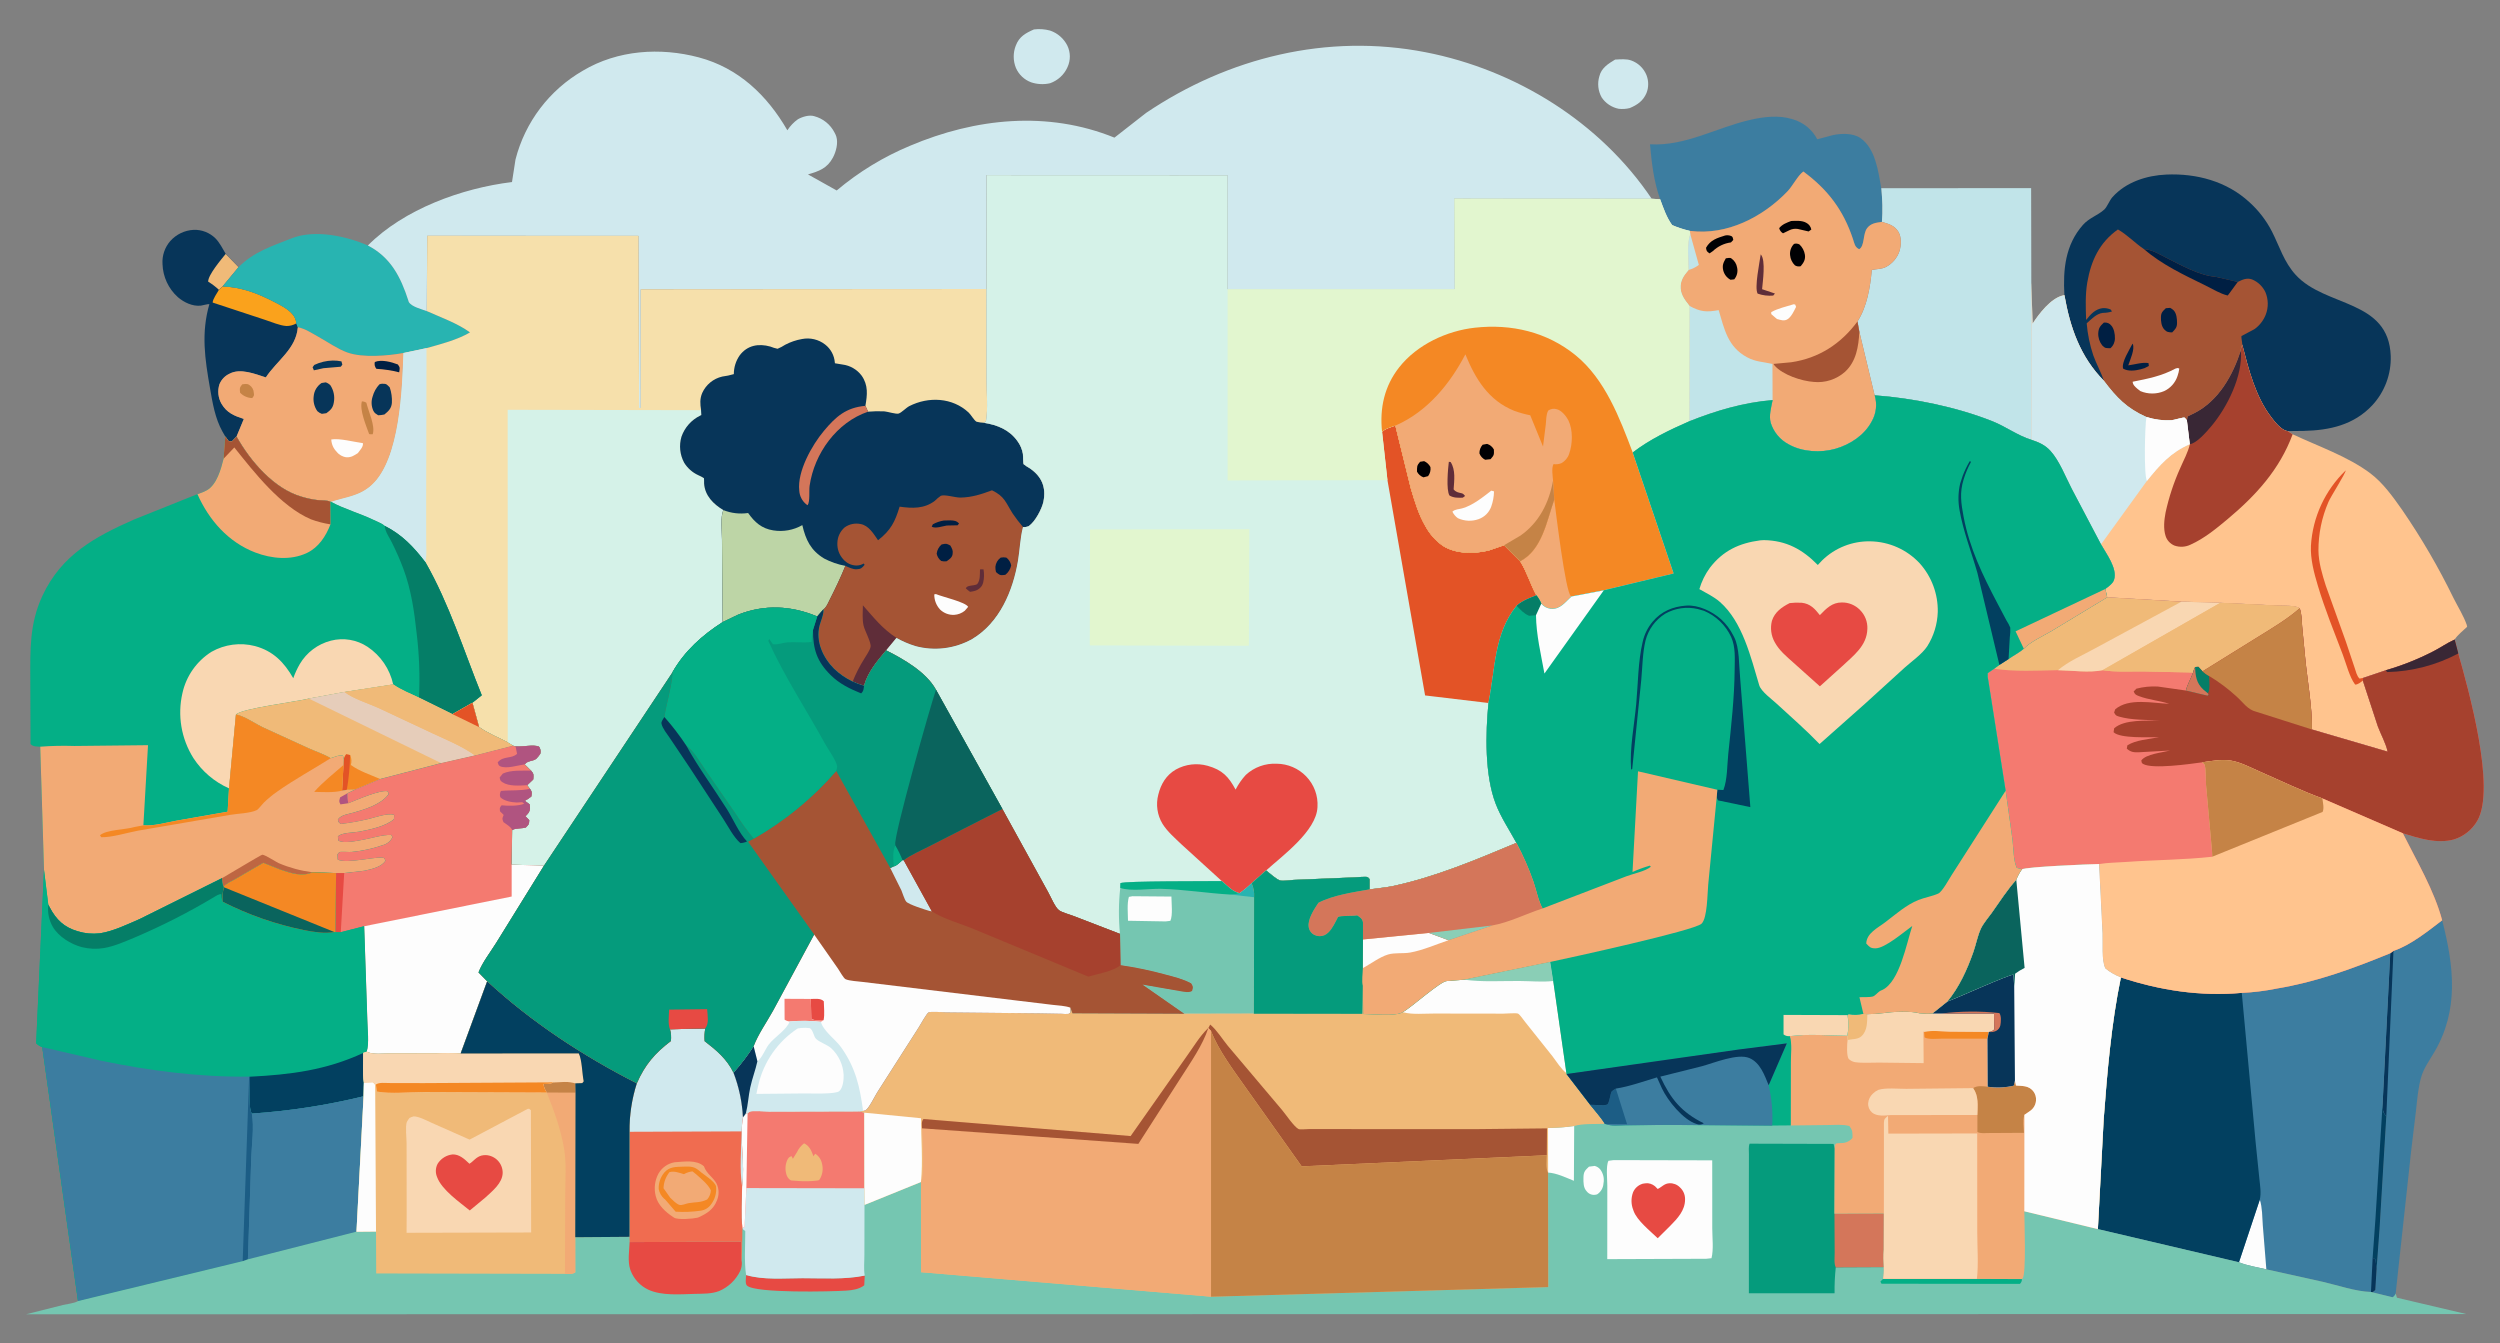 <?xml version="1.0" encoding="UTF-8"?>
<svg xmlns="http://www.w3.org/2000/svg" width="972.41" height="522.41" version="1.1" xmlns:xlink="http://www.w3.org/1999/xlink" viewBox="0 0 972.41 522.41">
  <rect x="0" y="0" width="972.41" height="522.41" fill="#808080" stroke="none"/>
  <defs>
    <style>
      .cls-1 {
        fill: #f6e0ab;
      }

      .cls-2 {
        fill: #000003;
      }

      .cls-3 {
        clip-path: url(#clippath-4);
      }

      .cls-4 {
        fill: url(#linear-gradient-2);
      }

      .cls-5 {
        fill: #ffc48e;
      }

      .cls-6 {
        fill: #a6412e;
      }

      .cls-7 {
        fill: #024060;
      }

      .cls-8 {
        fill: #d5f2e8;
      }

      .cls-9 {
        fill: #bdd5a6;
      }

      .cls-10 {
        fill: #04af86;
      }

      .cls-11 {
        fill: #a55434;
      }

      .cls-12 {
        fill: #e74a43;
      }

      .cls-13 {
        fill: none;
      }

      .cls-14 {
        fill: #073559;
      }

      .cls-15 {
        fill: #c58346;
      }

      .cls-16 {
        fill: #d4765a;
      }

      .cls-17 {
        fill: #1c5d85;
      }

      .cls-18 {
        fill: #c1e4e9;
      }

      .cls-19 {
        clip-path: url(#clippath-1);
      }

      .cls-20 {
        fill: #0a645d;
      }

      .cls-21 {
        fill: #057e67;
      }

      .cls-22 {
        fill: #5f2d39;
      }

      .cls-23 {
        fill: #75c6b1;
      }

      .cls-24 {
        fill: #d0e9ee;
      }

      .cls-25 {
        clip-path: url(#clippath-3);
      }

      .cls-26 {
        fill: #28b4b1;
      }

      .cls-27 {
        fill: #b05480;
      }

      .cls-28 {
        fill: #392735;
      }

      .cls-29 {
        fill: #f9d7b2;
      }

      .cls-30 {
        fill: #3c7da0;
      }

      .cls-31 {
        fill: #059b7c;
      }

      .cls-32 {
        fill: #e35326;
      }

      .cls-33 {
        fill: #f2aa75;
      }

      .cls-34 {
        fill: #faa21c;
      }

      .cls-35 {
        clip-path: url(#clippath-2);
      }

      .cls-36 {
        fill: #f0ba78;
      }

      .cls-37 {
        fill: #f47a70;
      }

      .cls-38 {
        fill: #e6cdba;
      }

      .cls-39 {
        fill: url(#linear-gradient);
      }

      .cls-40 {
        clip-path: url(#clippath);
      }

      .cls-41 {
        fill: #001f43;
      }

      .cls-42 {
        fill: #e2f6cf;
      }

      .cls-43 {
        fill: #fdfdfd;
      }

      .cls-44 {
        fill: #f48824;
      }

      .cls-45 {
        fill: #8aceb6;
      }
    </style>
    <clipPath id="clippath">
      <rect class="cls-13" x="10.14" y="11.35" width="955.95" height="499.88"/>
    </clipPath>
    <clipPath id="clippath-1">
      <path class="cls-13" d="M86.34,341.59c.09,1.06.02,2.41.64,3.3.99-1.24,3.28-2.23,4.68-3.02l10.74-6.26,6.83,2.71c3.84,1.34,8.53,2.78,12.29.96-4.5-.57-8.89-1.75-13.07-3.53-1.18-.54-5.39-3.3-6.42-3.3-.46,0-13.97,8.21-15.7,9.14h0Z"/>
    </clipPath>
    <linearGradient id="linear-gradient" x1="337.47" y1="1308.48" x2="337.49" y2="1308.48" gradientTransform="translate(-11985.99 41163.17) scale(35.55 -31.2)" gradientUnits="userSpaceOnUse">
      <stop offset="0" stop-color="#c67b42"/>
      <stop offset="1" stop-color="#be6642"/>
    </linearGradient>
    <clipPath id="clippath-2">
      <rect class="cls-13" x="10.14" y="11.35" width="955.95" height="499.88"/>
    </clipPath>
    <clipPath id="clippath-3">
      <path class="cls-13" d="M260.58,400.35c.43,1.49.55,3.05.35,4.58-6.19,4.69-10.12,9.25-13.24,16.43-1.95,6.09-2.91,12.45-2.84,18.85v40.86l.05,2.04,43.39-.11c.04,2.58-.22,5.55.25,8.07l.23-13.09v-.31c-.61-5.23-.14-10.95-.13-16.23,1.28-8.71-1.12-18.21.32-26.84-.3-5.94-1.54-11.8-3.67-17.36-2.55-5.31-6.67-8.77-11.23-12.27-.14-1.65-.06-3.32.24-4.95l-13.73.32Z"/>
    </clipPath>
    <linearGradient id="linear-gradient-2" x1="334.35" y1="1303.13" x2="334.36" y2="1303.13" gradientTransform="translate(-19035.06 125900.22) scale(56.96 -96.27)" gradientUnits="userSpaceOnUse">
      <stop offset="0" stop-color="#f27b3e"/>
      <stop offset="1" stop-color="#f06c50"/>
    </linearGradient>
    <clipPath id="clippath-4">
      <rect class="cls-13" x="10.14" y="11.35" width="955.95" height="499.88"/>
    </clipPath>
  </defs>
  <!-- Generator: Adobe Illustrator 28.7.1, SVG Export Plug-In . SVG Version: 1.2.0 Build 142)  -->
  <g>
    <g id="Layer_1">
      <g id="Group_4904">
        <g class="cls-40">
          <g id="Group_4903">
            <path id="Path_4140" class="cls-24" d="M628.23,23.17c1.98-.08,4.38-.35,6.26.35,2.69.96,4.84,3.02,5.92,5.66.9,2.26.91,4.78,0,7.05-1.31,3.04-3.53,4.56-6.48,5.8-1.4.36-2.86.45-4.3.29-2.72-.54-5.12-2.14-6.66-4.45-1.38-2.49-1.7-5.43-.89-8.16.78-3.25,3.45-4.93,6.15-6.54"/>
            <path id="Path_4141" class="cls-24" d="M402.19,11.45c2.1-.27,4.22-.11,6.26.44,2.92.99,5.33,3.09,6.71,5.85,1.28,2.65,1.29,5.73.05,8.4-1.3,2.93-3.76,5.18-6.78,6.24-2.45.56-5,.43-7.38-.37-2.65-.98-4.78-3.01-5.9-5.6-1.13-2.79-1.14-5.91-.03-8.71,1.33-3.48,3.81-4.83,7.07-6.26"/>
            <path id="Path_4142" class="cls-14" d="M87.62,169.77l-1.08-1.88c-2.91-5.23-3.86-11.15-4.87-16.99-1.97-11.34-3.49-21.29-.23-32.6-.35-.01-.71.02-1.05.1l-2.27.48c-3.19.36-6.59-1.26-8.94-3.3-3.66-3.28-5.81-7.92-5.97-12.83-.22-3.28.86-6.52,3.02-9,2.33-2.61,5.61-4.18,9.1-4.35,3.15-.11,6.2,1.08,8.45,3.29,1.64,1.64,2.84,4.06,4.02,6.06l5.01,5.15-6.21,7.49c7.41.29,13.65,2.7,20.16,6.07,2.39,1.24,5.02,2.53,6.84,4.55.99,1.02,1.58,2.36,1.67,3.77l.59,1.49c-.67,8.43-8.1,12.92-12.45,19.52-4.19-1.33-9.92-3.71-14.15-1.42-1.78.83-3.17,2.3-3.9,4.12-.8,2.53-.5,5.29.83,7.59,2.08,3.51,4.92,4.65,8.66,5.87l-2.83,6.84-1.81,1.92-1.28-.15-1.29-1.78Z"/>
            <path id="Path_4143" class="cls-36" d="M87.78,98.76l5.01,5.15-6.21,7.49-1.44,1.32c-1.28-1.2-2.67-2.26-4.17-3.17-.09-2.55,5.13-8.71,6.81-10.79"/>
            <path id="Path_4144" class="cls-34" d="M86.59,111.4c7.41.29,13.65,2.7,20.16,6.07,2.39,1.24,5.02,2.53,6.84,4.55.99,1.02,1.58,2.36,1.67,3.77-1.17.68-2.49,1.03-3.84,1.02-2.65-.18-5.8-1.59-8.33-2.4l-20.37-6.72c-.01-1.3,1.76-3.75,2.44-4.97l1.44-1.32Z"/>
            <path id="Path_4145" class="cls-30" d="M930.97,369.86c6.74-2.29,13.35-7.65,18.95-11.91,4.55,17.82,6.68,34.88-3.17,51.48-1.72,2.91-3.92,5.97-4.9,9.22-1.3,4.29-1.61,8.86-2.11,13.3l-1.88,15.66-6.03,55.53c-.2.63-.63,1.15-1.2,1.47l-7.89-1.92,1.16-.9.51-8.3,1.14-15.41,2.64-43.93c-1.61-1.45-1.26-2.56-1.44-4.67l2.98-58.7,1.25-.91Z"/>
            <path id="Path_4146" class="cls-14" d="M929.73,370.76l1.24-.91-2.78,64.27c-1.61-1.45-1.26-2.56-1.44-4.67l2.98-58.7Z"/>
            <path id="Path_4147" class="cls-26" d="M92.8,103.91c5.97-6.02,12.86-8.1,20.5-11.16,9.04-3.62,21.21-.96,29.8,2.72,8.93,4.6,12.8,12.3,15.74,21.4l.18.58c1.19,1.92,4.86,2.71,7,3.56,5.49,2.47,11.94,4.74,16.79,8.29-4.95,2.92-11.38,4.57-16.9,6.11l-9,1.9c-6.18,1.1-15.79,1.95-21.8-.2-3.82-1.37-7.59-4.06-11.15-6.03-2.51-1.38-5.27-3.26-8.11-3.79l-.59-1.49c-.09-1.42-.68-2.75-1.67-3.77-1.82-2.02-4.45-3.31-6.84-4.55-6.51-3.38-12.75-5.79-20.16-6.07l6.21-7.49Z"/>
            <path id="Path_4148" class="cls-30" d="M645.73,77.51c-2.49-7.11-3.27-13.94-3.94-21.38,13.79.78,25.79-6.48,38.9-9.49,5.31-1.22,11.24-1.96,16.53-.28,4.15,1.16,7.64,3.99,9.63,7.81l6.15-1.63c3.32-.69,7.77-.82,10.67,1.19,5.82,4.04,6.93,13.01,8.08,19.47.45,4.35.53,8.74.25,13.1-2.25.33-4.26.5-5.75,2.43-1.72,2.22-.89,6.94-3.1,8.2-1.74-.87-1.81-2.13-2.41-3.94-3.73-11.26-9.78-19.28-19.32-26.29-2.31,1.78-4.08,5.59-6.26,7.84-9.65,9.98-23.45,17.02-37.57,15.29l-.35-.05c-2.35-.53-4.64-1.28-6.85-2.24-2.21-3.06-3.37-6.53-4.66-10.04"/>
            <path id="Path_4149" class="cls-33" d="M115.84,127.28c2.84.54,5.6,2.41,8.11,3.8,3.56,1.97,7.33,4.66,11.15,6.03,6.01,2.15,15.62,1.3,21.8.2-.47,14.1-1.38,41.14-12.21,51.23-4.8,4.47-10.1,4.74-15.91,6.66l-.35-.05c-1.12-.61-3.52-.48-4.86-.62-2.11-.26-4.19-.7-6.22-1.31-10.82-3.07-20.02-13.89-25.35-23.42l2.83-6.84c-3.75-1.22-6.58-2.36-8.66-5.87-1.33-2.3-1.63-5.05-.83-7.59.73-1.82,2.12-3.3,3.9-4.12,4.23-2.29,9.96.09,14.15,1.42,4.35-6.6,11.78-11.08,12.45-19.52"/>
            <path id="Path_4150" class="cls-15" d="M94.2,149.49c1.04-.09,1.88-.38,2.78.25,1.06.7,1.71,1.86,1.75,3.13.17,1.11,0,1.11-.63,1.97-1.79-.05-3.49-.8-4.72-2.1-.15-1.79-.26-1.84.82-3.24"/>
            <path id="Path_4151" class="cls-14" d="M129.42,140.24c1.14-.02,2.28.09,3.39.32l.35,1.28-.61.8-6.76.58-3.7.82-.5-1.18.64-.91c2.25-1.07,4.69-1.65,7.18-1.71"/>
            <path id="Path_4152" class="cls-41" d="M145.79,140.81c2.52-1.09,6.52,0,8.97.96.95,1.3.74,1.43.51,3.05-2.9-.74-5.87-1.19-8.86-1.36-.63-.73-.86-1.72-.62-2.65"/>
            <path id="Path_4153" class="cls-15" d="M140.77,156.13c.61,0,1.21.18,1.73.51.82,3.47,3.51,8.92,2.49,12.25-.47.07-.94.05-1.41-.05-1.16-3.26-3.82-9.45-2.82-12.71"/>
            <path id="Path_4154" class="cls-43" d="M128.85,170.94c3.16-.57,9,1,12.31,1.43.21,1.45-1.14,2.69-1.97,3.88-1.56.96-2.49,1.68-4.4,1.62-1.52-.17-2.91-.95-3.85-2.16-1.27-1.27-2.01-2.97-2.08-4.77"/>
            <path id="Path_4155" class="cls-14" d="M147.61,149.49c.35-.16.73-.24,1.11-.23,1.7-.02,1.69.25,2.88,1.43.66,1.94.94,3.98.83,6.02-.19,2.19-1.33,3.21-2.91,4.51-.79.18-1.6.28-2.42.31-.86-.57-1.4-.79-1.87-1.73-.8-1.73-.91-3.71-.3-5.52.48-1.8,1.39-3.45,2.67-4.81"/>
            <path id="Path_4156" class="cls-14" d="M125.06,148.98l1.63-.26c.67.22,1.28.6,1.79,1.1,1.31,1.97,1.8,4.37,1.37,6.7-.34,2.13-1.26,3-2.91,4.2l-1.77.25c-.64-.23-1.23-.58-1.73-1.04-1.2-1.7-1.71-3.8-1.42-5.87.19-2.07,1.32-3.94,3.06-5.09"/>
            <path id="Path_4157" class="cls-18" d="M731.73,73.21l58.31-.04.07,37.08-.02,60.8c-5.14-1.54-10.03-5.18-15.12-7.2-13.97-5.54-30.82-8.99-45.81-10.09l-5.93-24.67-.74-4.04c3.72-5.73,4.98-13.39,5.57-20.04,1.81-.39,3.88-.3,5.53-1.18,2.48-1.31,4.35-3.52,5.24-6.17.68-2.23.83-5.44-.43-7.5-1.49-2.45-3.79-3.1-6.4-3.84.28-4.37.19-8.75-.25-13.1"/>
            <path id="Path_4158" class="cls-33" d="M657.24,89.79l.35.05c14.12,1.73,27.93-5.32,37.57-15.29,2.18-2.25,3.95-6.06,6.26-7.84,9.54,7.02,15.59,15.04,19.32,26.29.6,1.81.67,3.07,2.41,3.94,2.21-1.26,1.37-5.97,3.1-8.2,1.49-1.93,3.5-2.1,5.75-2.43,2.61.74,4.92,1.39,6.4,3.84,1.26,2.06,1.11,5.28.43,7.5-.89,2.66-2.76,4.87-5.24,6.17-1.64.88-3.72.79-5.53,1.18-.59,6.65-1.84,14.31-5.57,20.04l.74,4.04,5.93,24.67c1.05,3.4.64,7.08-1.13,10.16-2.87,5.38-8.35,8.97-14.08,10.64s-13,1.26-18.24-1.72c-3.34-1.75-5.86-4.76-6.98-8.36-.78-2.78.2-6.12.74-8.86-11.36.94-21.87,4.07-32.42,8.25l.08-44.9c-1.64-2.06-3.25-4.05-3.45-6.78-.21-2.98,1.21-5.05,3.09-7.18-.02-3.26-.74-11.17.69-13.9l-.23-1.32Z"/>
            <path id="Path_4159" class="cls-18" d="M657.47,91.11l3.32,11.92c-1.19.92-2.55,1.6-4.01,1.98-.02-3.26-.74-11.17.69-13.9"/>
            <path id="Path_4160" class="cls-2" d="M671.03,91.59c.83-.17,1.68-.08,2.46.26.59.37.54.84.7,1.48l-.91.96c-2.65.35-5.12,1.54-7.05,3.39l-1.28.88c-1.13-.83-1.14-.79-1.37-2.17,1.67-3.03,4.3-3.81,7.45-4.8"/>
            <path id="Path_4161" class="cls-22" d="M684.85,98.95l.1.1c1.91,2.27.69,10.48.44,13.44l5,1.68-.68.8c-2.05.18-4.11-.08-6.05-.76-1.32-2.23.78-12.26,1.19-15.26"/>
            <path id="Path_4162" class="cls-43" d="M697.66,118.35l.61.11.34.91c-.78,1.52-1.74,3.69-3.18,4.7s-2.73.38-4.27.01l-2.2-1.9-.02-.77c2.58-1.46,5.89-2.17,8.72-3.06"/>
            <path id="Path_4163" class="cls-2" d="M696.72,85.96c1.79-.08,4.2-.25,5.82.68,1.05.52,1.79,1.5,2,2.65l-1.06.74-4.22-.98c-1.15-.18-2.32,0-3.35.55l-2.38,1.15c-.76-.44-1.3-1.17-1.49-2.02,1.29-1.55,2.85-2.07,4.68-2.78"/>
            <path id="Path_4164" class="cls-2" d="M671.27,100.48c.6-.06,1.63-.34,2.12,0,1.22.82,2.05,2.12,2.28,3.58.38,1.62-.04,3.33-1.12,4.6l-1.44.16c-1.42-.76-2.45-2.09-2.84-3.66-.45-2.01.05-2.98,1.01-4.67"/>
            <path id="Path_4165" class="cls-2" d="M697.83,94.86c.7-.2,1.44-.13,2.08.21,1.15,1.07,1.9,2.49,2.14,4.04.25,1.89-.48,3.04-1.63,4.43-.77.21-1.59.09-2.26-.33-1.08-1.05-1.74-2.44-1.88-3.94-.18-1.63.39-3.25,1.54-4.41"/>
            <path id="Path_4166" class="cls-11" d="M689.8,141.55l6.88-.64c10.84-1.58,19.41-7.21,25.81-15.87l.74,4.04c-.33,5.68-1.18,11.56-5.67,15.62-3.31,2.89-7.66,4.29-12.03,3.86-4.72-.32-12.09-2.71-15.27-6.36-.18-.2-.33-.42-.46-.65"/>
            <path id="Path_4167" class="cls-18" d="M657.13,118.98c4.3,2.33,6.59,2.51,11.37,1.65,2.22,7.44,3.53,14.24,10.97,18.29,3.5,1.91,6.28,1.77,9.95,2.65l.05,14.06c-11.36.94-21.87,4.07-32.42,8.25l.08-44.9Z"/>
            <path id="Path_4168" class="cls-14" d="M802.98,114.8c-.57-9.9.32-19.51,7.19-27.3,2.48-2.8,5.76-3.68,8.31-5.98,1.1-1,2.02-3.54,3.19-4.85,5.27-5.87,13.26-8.43,20.94-8.77,11.73-.52,23.54,2.62,32.31,10.73,3.59,3.23,6.56,7.09,8.77,11.39,3.03,5.96,4.65,11.87,9.29,16.94,11.55,12.61,36.17,9.4,36.93,31.53.21,7.05-2.34,13.9-7.12,19.09-7.26,7.76-16.68,9.81-26.86,10.03l-6.11.07c-.49-.05-.97-.2-1.4-.45-1.98-1.08-3.63-3.19-4.99-4.96-6.13-8-8.8-18.66-11.28-28.25-.13.44-.71,2.02-.53,2.35-3.17,9.75-8.63,19.54-18.09,24.36l-2.52,1.23-.38,1.55c-.27-.38-.57-.73-.9-1.06-.59-.18-4.07.95-5.16,1.04-3.28.16-6.56-.27-9.68-1.27-7.62-3.41-11.53-7.48-16.51-14.07-9.21-9.27-13.19-20.77-15.39-33.34"/>
            <path id="Path_4169" class="cls-11" d="M818.37,148.14c-1.16-3.41-2.94-6.53-4.15-9.9-1.36-4.04-2.22-8.23-2.57-12.48,1.78-1.58,3.8-3.78,6.28-4.06,1.21,0,2.41-.18,3.56-.55l-.51-.75c-.96-.43-2.01-.62-3.07-.55-2.94.34-4.74,2.41-6.48,4.6-.17-4.76-.36-9.9.45-14.6,1.46-8.46,4.74-15.52,11.91-20.6,3.56,2.01,6.69,5.33,10.15,7.66,3.14.19,5.97,2,8.72,3.38,5.74,2.89,12.83,6.9,19.32,7.41l8.42,1.97c1.85-.91,3.49-1.71,5.55-.99,2.31.95,4.17,2.73,5.23,4.99,1.15,2.77,1.2,5.88.13,8.68-.86,2.21-2.32,4.13-4.22,5.55-.55.4-5.19,2.71-5.22,2.79-.2.47.33,2.59.28,3.32-.13.44-.71,2.02-.53,2.35-3.17,9.75-8.63,19.54-18.09,24.36l-2.52,1.23-.38,1.55c-.27-.38-.57-.73-.9-1.06-.59-.18-4.07.95-5.16,1.04-3.28.16-6.56-.27-9.68-1.27-7.62-3.41-11.53-7.48-16.51-14.07"/>
            <path id="Path_4170" class="cls-41" d="M829.48,133.67l.09.12c.9,2-1.07,6.27-1.76,8.32,2.42-.3,5.51-1.3,7.88-.88l.13,1.12-1.66.84-1.55.46c-2.14.55-4.89.87-6.8-.28-.73-2.41,2.52-7.41,3.67-9.7"/>
            <path id="Path_4171" class="cls-41" d="M842.43,119.88l1.69-.13c.52.26.99.6,1.4,1.01,1.1,1.21,1.28,3.31,1.27,4.87,0,1.8-.72,2.44-1.9,3.67-1.36-.05-2.06-.07-3.06-1.15-1.15-1.23-1.34-3.24-1.3-4.84.05-1.75.7-2.3,1.91-3.42"/>
            <path id="Path_4172" class="cls-41" d="M818.31,125.49l.45-.03c.95-.03,1.85.39,2.43,1.14,1.1,1.16,1.49,3.44,1.44,5.02,0,1.46-.63,2.86-1.74,3.81-1.61-.02-2.02.15-3.18-1.05-1.08-1.36-1.64-3.06-1.57-4.8.15-2.06.73-2.74,2.17-4.09"/>
            <path id="Path_4173" class="cls-43" d="M846.15,143.37c.76-.2.79-.37,1.52,0-.13,1-.37,1.99-.71,2.94-.86,2.57-2.73,4.68-5.19,5.82-2.95,1.24-6.28,1.24-9.23,0l-1.19-.92c-.9-.8-1.76-1.51-1.82-2.73,5.86-1.15,11.33-2.23,16.62-5.1"/>
            <path id="Path_4174" class="cls-41" d="M833.94,96.9c3.14.19,5.97,2,8.72,3.38,5.74,2.89,12.83,6.9,19.32,7.41l8.42,1.97-3.24,4.42-.66.86c-2.86-.65-5.95-2.57-8.6-3.87-8.23-4.04-17-8.11-23.97-14.18"/>
            <path id="Path_4175" class="cls-30" d="M871.97,386.18c4.48-.21,8.93-.75,13.32-1.64,15.8-2.6,29.69-7.74,44.44-13.78l-2.98,58.7c.18,2.11-.17,3.23,1.44,4.67l-2.64,43.93-1.14,15.41-.51,8.3-1.16.9-.52-.13c-5.95-.18-12.96-2.62-18.8-3.96l-21.91-4.85c-3.52-.85-7.31-1.37-10.65-2.75l-54.87-12.9,2.26-42.74c1.39-18.38,2.94-37.11,6.69-55.17,15.27,5.05,30.91,7.44,47.01,6"/>
            <path id="Path_4176" class="cls-14" d="M922.87,489.24l1.1.61.44,3.62-.51,8.3-1.16.9-.52-.13.65-13.3Z"/>
            <path id="Path_4177" class="cls-7" d="M926.75,429.46c.18,2.11-.17,3.23,1.44,4.67l-2.64,43.93-1.14,15.41-.44-3.62-1.1-.61,1.11-15.41,2.76-44.37Z"/>
            <path id="Path_4178" class="cls-43" d="M879,466.59c.98,3.26.92,6.68,1.15,10.05l1.38,17.09c-3.52-.85-7.31-1.37-10.65-2.75l8.12-24.39Z"/>
            <path id="Path_4179" class="cls-7" d="M824.96,380.18c15.27,5.05,30.91,7.44,47.01,6l5.39,58.16,1.46,14.22c.26,2.6.78,5.44.17,8.02l-8.12,24.39-54.87-12.9,2.26-42.74c1.38-18.38,2.94-37.11,6.69-55.17"/>
            <path id="Path_4180" class="cls-5" d="M790.12,110.25l.48,15.64c2.49-3.85,7.07-9.86,11.81-10.98l.57-.12c2.21,12.57,6.18,24.07,15.39,33.34,4.98,6.59,8.89,10.65,16.51,14.07,3.13,1,6.41,1.43,9.68,1.27,1.09-.08,4.57-1.21,5.16-1.04.33.33.63.68.9,1.06l.38-1.55,2.52-1.23c9.46-4.82,14.93-14.61,18.09-24.36-.18-.32.41-1.91.53-2.35,2.47,9.58,5.14,20.25,11.28,28.25,1.36,1.78,3.01,3.88,4.99,4.96.43.25.91.4,1.4.45l1.94,1.25c9.94,4.68,21.25,8.52,30.07,15.08,5.06,3.76,8.96,9.27,12.56,14.38,7.51,10.94,14.2,22.42,20,34.35,1.64,3.26,3.95,6.95,5.11,10.37.08.23.13.47.14.71-1.59,1.52-3.67,3.12-4.86,4.95l-.33.15c-2.77,1.29-5.27,3.06-7.99,4.44-5.92,3.05-12.12,5.52-18.52,7.36l-8.78,2.96-.1,1.07,5.82,17.74c1.1,3,3.23,6.81,3.8,9.86l-29.4-8.61c.08-9.14-1.76-18.71-2.64-27.83l-1.18-12.2c-.2-2.36-.13-4.87-.96-7.1-1.67-1.2-5.93-.93-8.05-1.04l-22.88-1.08-15.12-.46-28.83-1.7-.73-3.26c1.21-.91,2.94-2.08,3.4-3.57,1.36-4.38-2.98-10.01-5.07-13.74l-11.41-21.68c-2.41-4.65-4.74-10.79-8.22-14.68-2.09-2.33-4.58-3.41-7.5-4.37l.02-60.8Z"/>
            <path id="Path_4181" class="cls-32" d="M919.07,264.76c-.87.59-1.92,1.56-3.01,1.52-2.19-2.9-3.48-8.16-4.77-11.57-3.37-8.88-7.03-17.82-9.74-26.93-1.48-4.96-2.92-10.28-2.68-15.5.66-11.12,5.49-21.58,13.52-29.3-.01,1.14-5.8,10.1-6.71,12.26-2.59,5.97-3.91,12.41-3.89,18.92.06,4.64,1.47,9.26,2.86,13.65l7.8,21.73,3.41,10.18c.47,1.39.84,3.2,1.91,4.23l1.41-.27-.1,1.08Z"/>
            <path id="Path_4182" class="cls-6" d="M871.62,136.36c-.18-.32.41-1.91.53-2.35,2.48,9.58,5.14,20.25,11.28,28.25,1.36,1.78,3.01,3.88,4.99,4.96.43.25.91.4,1.4.45l1.94,1.25c-5.11,13.76-14.27,23.78-25.43,33.11-4.38,3.66-9.03,7.46-14.27,9.81-1.95.95-4.19,1.09-6.24.38-1.66-.67-2.94-2.04-3.48-3.74-.93-2.86-.55-6.29,0-9.18,1.3-5.94,3.21-11.73,5.71-17.27,1.28-3.02,3.02-6.05,3.72-9.26l-1.13-9.26.38-1.55,2.52-1.23c9.46-4.82,14.93-14.61,18.09-24.36"/>
            <path id="Path_4183" class="cls-28" d="M871.62,136.36c.8,9.81-5.3,22.12-11.6,29.54-1.77,2.08-5.59,6.54-8.26,6.87l-1.13-9.26.38-1.55,2.52-1.23c9.46-4.82,14.93-14.61,18.09-24.36"/>
            <path id="Path_4184" class="cls-24" d="M790.12,110.25l.48,15.64c2.49-3.85,7.07-9.86,11.81-10.98l.57-.12c2.21,12.57,6.18,24.07,15.39,33.34,4.98,6.59,8.89,10.65,16.51,14.07,3.13,1,6.41,1.43,9.68,1.27,1.09-.08,4.57-1.21,5.16-1.04.33.33.63.68.9,1.06l1.13,9.26c-7.34,3.15-11.8,8.17-16.68,14.3l-17.87,24.71-11.41-21.68c-2.41-4.65-4.74-10.79-8.22-14.68-2.09-2.33-4.58-3.41-7.5-4.37l.03-60.8Z"/>
            <path id="Path_4185" class="cls-43" d="M834.89,162.21c3.13,1,6.41,1.43,9.68,1.27,1.09-.08,4.57-1.21,5.16-1.04.33.33.63.68.9,1.06l1.13,9.26c-7.34,3.15-11.8,8.17-16.68,14.3-1.28-2.36-.78-21.56-.2-24.85"/>
            <path id="Path_4186" class="cls-37" d="M819.63,232.34l28.83,1.7,15.12.46,22.88,1.08c2.12.1,6.38-.17,8.05,1.04.83,2.23.76,4.75.96,7.1l1.18,12.2c.88,9.11,2.72,18.69,2.64,27.83l29.4,8.61c-.56-3.05-2.7-6.86-3.8-9.86l-5.82-17.74.1-1.07,8.78-2.96c6.4-1.84,12.6-4.31,18.52-7.36,2.72-1.39,5.22-3.16,7.99-4.44l.33-.15,1.41,5.4c3.97,14.07,14.7,52.37,7.42,65.02-2.01,3.52-5.29,6.14-9.17,7.33-6.54,1.77-13.58-.46-19.83-2.42,5.37,10.73,12.2,22.23,15.3,33.84-5.59,4.26-12.21,9.63-18.95,11.92l-1.24.91c-14.75,6.04-28.64,11.17-44.44,13.78-4.39.89-8.84,1.43-13.32,1.64-16.09,1.43-31.73-.95-47.01-6-2.19-.82-4.22-2-6.03-3.48-1.58-3.05-.95-10.03-1.11-13.71l-1.34-26.92c-3.94.08-28.41,1.07-30.01,2.08l-2.03-.57c-1.33-2.83-1.27-7.9-1.68-11.1l-2.64-18.95-6.76-43.02c-.22-.88-.28-1.78-.2-2.68l2.52-1.72,2.01-1.47,3.57-2.28c1.97-1.4,4.09-2.41,5.93-4.01,2.48-2.69,7.58-4.98,10.78-6.89l21.66-13.11Z"/>
            <path id="Path_4187" class="cls-36" d="M819.63,232.34l28.83,1.7,15.12.46,22.88,1.08c2.12.1,6.38-.17,8.05,1.04-5.05,4.41-11.09,7.93-16.77,11.47l-21.01,13.04-1.63-1.77-1.26.09c-.37.67-.63,1.39-.76,2.14l-19-.41c-5.33-.07-10.98.33-16.26-.49-5.17,1.05-11.99.09-17.32-.01-7.89.16-17.06.67-24.8-.58l2.01-1.47,3.57-2.28c1.97-1.4,4.09-2.41,5.93-4.01,2.48-2.69,7.58-4.98,10.78-6.89l21.66-13.11Z"/>
            <path id="Path_4188" class="cls-29" d="M848.46,234.04l15.12.46-45.77,26.19c-5.17,1.05-11.99.09-17.32-.01,3.89-3.4,9.85-5.95,14.39-8.47l33.59-18.16Z"/>
            <path id="Path_4189" class="cls-36" d="M863.57,234.5l22.88,1.08c2.12.1,6.38-.17,8.05,1.04-5.05,4.41-11.09,7.93-16.77,11.47l-21.01,13.04-1.63-1.77-1.26.09c-.37.67-.63,1.39-.76,2.14l-19-.41c-5.34-.07-10.98.33-16.26-.49l45.77-26.19Z"/>
            <path id="Path_4190" class="cls-6" d="M894.5,236.62c.83,2.23.76,4.75.96,7.1l1.18,12.2c.88,9.11,2.72,18.69,2.64,27.83l29.4,8.61c-.56-3.05-2.7-6.86-3.8-9.86l-5.82-17.74.1-1.07,8.78-2.96c6.4-1.84,12.6-4.31,18.52-7.36,2.72-1.39,5.22-3.16,7.99-4.44l.33-.15,1.41,5.4c3.97,14.07,14.7,52.37,7.42,65.02-2.01,3.52-5.29,6.14-9.17,7.33-6.54,1.77-13.58-.46-19.83-2.42l-31.29-13.55c-8.13-2.95-16.15-6.86-24.08-10.32-3.56-1.55-7.82-3.85-11.66-4.42-3.62-.54-7.45.19-11.05.7-4.72.64-19.34,2.74-22.94.63-.68-.4-.54-.65-.7-1.37,1.84-2.51,8.08-3.05,11.21-3.86l-11.92.67c-2.11.1-3.37.02-4.94-1.4l.22-1.28c3.33-2.13,8.38-2.38,12.25-3.16-3.92-.08-15.03.59-17.61-1.95l.23-1.53c4.07-3.56,12.47-2.86,17.69-3.02-4.94-.28-11.03-.13-15.74-1.51-1.28-.37-1.36-.49-1.98-1.6l.44-1.25c5.32-4.55,14.56-2.36,20.98-2.14-3.79-1.26-8.02-1.55-11.72-2.98-1.19-.46-1.57-.59-2.09-1.81l1.07-1.1c2.71-.7,5.52-.98,8.32-.83l10.95,1.56c.57-2.4,1.95-4.65,2.81-7.01.14-.75.39-1.48.76-2.14l1.26-.09,1.63,1.77,21.01-13.04c5.69-3.54,11.72-7.05,16.77-11.47"/>
            <path id="Path_4191" class="cls-21" d="M853.83,259.44l1.26-.09,1.62,1.77c.76.72,1.61,1.33,2.54,1.82.03,1.83.52,5.2-.45,6.73l.28.58-.42.33-8.41-1.99c.57-2.4,1.95-4.65,2.81-7.01.14-.75.4-1.48.76-2.14"/>
            <path id="Path_4192" class="cls-16" d="M853.06,261.58c.14-.75.39-1.48.76-2.14.13,3.53.5,6.27,3.2,8.77l1.77,1.47.28.58-.42.33-8.41-1.99c.57-2.4,1.95-4.65,2.81-7.01"/>
            <path id="Path_4193" class="cls-28" d="M927.94,260.73c6.4-1.84,12.6-4.31,18.52-7.36,2.72-1.39,5.22-3.16,7.99-4.44l.33-.15,1.41,5.4c-8.52,4.52-17.96,6.99-27.6,7.23-.25-.19-.47-.42-.65-.68"/>
            <path id="Path_4194" class="cls-15" d="M894.5,236.62c.83,2.23.76,4.75.96,7.1l1.18,12.2c.88,9.11,2.72,18.69,2.64,27.83l-21.66-6.9c-3.45-.81-5.16-3.71-7.7-5.95-3.19-2.92-6.66-5.53-10.35-7.78l-.33-.18c-.93-.48-1.78-1.1-2.54-1.82l21.01-13.04c5.69-3.54,11.72-7.05,16.77-11.47"/>
            <path id="Path_4195" class="cls-5" d="M856.54,296.52c3.6-.52,7.43-1.24,11.05-.7,3.83.57,8.1,2.87,11.65,4.42,7.93,3.46,15.96,7.37,24.08,10.32l31.29,13.56c5.37,10.72,12.2,22.23,15.3,33.84-5.59,4.26-12.21,9.63-18.95,11.91l-1.24.91c-14.75,6.04-28.64,11.17-44.44,13.78-4.39.89-8.84,1.43-13.32,1.64-16.09,1.43-31.73-.95-47.01-6-2.19-.82-4.22-2-6.03-3.48-1.58-3.05-.95-10.03-1.11-13.71l-1.34-26.92c3.39-.57,7.05-.57,10.49-.82,11.15-.81,22.45-.8,33.55-2.03l-.09-1.96-2.34-25.95c-.15-1.78.02-6.67-.63-8.01-.28-.29-.58-.56-.91-.79"/>
            <path id="Path_4196" class="cls-15" d="M856.54,296.52c3.6-.52,7.43-1.24,11.05-.7,3.83.57,8.1,2.87,11.65,4.42,7.93,3.46,15.96,7.37,24.08,10.32.18,1.62.77,3.8.09,5.25l-42.91,17.42-.09-1.96-2.34-25.95c-.15-1.78.02-6.67-.63-8.01-.28-.29-.58-.56-.91-.79"/>
            <path id="Path_4197" class="cls-24" d="M143.1,95.47c14.06-14.15,36.56-22.27,56.05-24.66l1.36-8.77c3.73-14.58,13.19-27.04,26.23-34.56,13.56-8.05,30.07-9.14,45.07-5.16,15.5,4.12,26.58,14.76,34.45,28.36,1.08-1.67,2.46-3.13,4.08-4.28,1.74-1,4.43-1.8,6.33-1.22,3.46.9,6.36,3.25,7.97,6.45.28.48.5,1,.67,1.53.75,2.54-.11,5.84-1.32,8.12-2.23,4.2-5.45,5.33-9.72,6.56l11.18,6.25c8.58-7.23,18.22-13.11,28.58-17.41,25.42-10.75,53.42-13.7,79.45-3.14l12.31-9.62c31.99-21.58,70.49-31.05,108.7-23.6,35.04,6.83,67.88,27.14,87.95,56.98l-76.74-.04.16,35.23h-88.36l-.02-44.32-93.79-.04-.02,44.3-134.44.1.02,46.17h-.69l-.23-66.95-82.17-.03-.16,29.31c-2.13-.85-5.81-1.64-7-3.56l-.18-.58c-2.94-9.1-6.81-16.8-15.74-21.4"/>
            <path id="Path_4198" class="cls-1" d="M166.02,121.01l.16-29.31,82.17.03.23,66.95h.69l-.02-46.17,134.44-.1.04,35.26c0,5.14.62,11.17-.21,16.21l-.76.56c5.14.81,9.88,2.69,13,7.09,1.1,1.48,1.83,3.2,2.14,5.01.1.7.02,3.6.29,4.01.76.6,1.57,1.14,2.42,1.6,4.63,3.2,6.38,7.34,5.28,12.91-.57,2.86-3.29,7.96-5.73,9.55-.69.34-1.47.46-2.23.36l-.08.29c-1.03,4.02-1.18,8.62-1.87,12.76-1.98,11.76-7.16,24.16-17.82,30.5-6.74,3.8-14.71,4.78-22.17,2.72-2.53-.8-4.98-1.85-7.29-3.14l-4.01,4.85c-3.62,4.35-6.96,8.24-8.61,13.78-1.51-.43-3-.97-4.43-1.62-2.67-1.26-5.12-2.95-7.25-5-4.32-4.35-7.21-10.59-5.65-16.77.5-2,1.58-3.94,1.52-6.04l-.02-.28-2.38,2.78c-10.07-4.27-20.59-4.78-30.81-.68l-5.98,2.87c-7.87,5.04-14.76,11.19-19.46,19.43v.08s-50,75.2-50,75.2l-12.6-.41.23-13.42c1.12-.86,3.8-.54,5.3-1.03,1.16-1.2,1.27-1.19,1.33-2.85l-1.5-1.53c.43-.38.83-.81,1.17-1.28.82-1.23.65-1.94.5-3.32l-1.9-1.4c.9-.46,1.75-1.02,2.53-1.67.25-1.62.35-1.67-.54-3.02l-1.05-1.39,2.35-2.23c.09-1.72.32-2.08-.86-3.44l-2.46-2.43c1.14-1.54,3.2-1.14,4.47-2.16.58-.6,1.11-1.24,1.58-1.93.28-.96.09-2-.51-2.81-2.24-.93-6.4.18-9.08-.09l-1.03-.29-2.04-1.24c-3.7-2-7.72-3.5-11.14-5.98l-2.59-9.47,3.62-2.89c-6.96-17.22-12.67-35.6-21.91-51.75-4.55-5.95-9.05-10.73-15.82-14.14-.85-.89-3.08-1.73-4.25-2.29-5.4-2.61-11.37-4.21-16.61-7.06,5.82-1.92,11.11-2.19,15.91-6.66,10.84-10.09,11.74-37.14,12.21-51.23l8.99-1.89c5.53-1.54,11.96-3.19,16.9-6.11-4.84-3.55-11.3-5.82-16.79-8.29"/>
            <path id="Path_4199" class="cls-24" d="M156.91,137.31l8.99-1.89-.13,59.54v15.35c0,2.67.32,5.8-.31,8.39-4.55-5.95-9.05-10.73-15.82-14.14-.85-.89-3.08-1.73-4.25-2.3-5.4-2.61-11.37-4.21-16.61-7.06,5.82-1.92,11.11-2.19,15.91-6.66,10.84-10.09,11.74-37.14,12.21-51.23"/>
            <path id="Path_4200" class="cls-8" d="M272.7,159.55l.12,1.9-.45.23c-3.42,1.66-6.03,4.61-7.28,8.2-.99,3.37-.62,7,1.04,10.09,1.31,2.13,3.21,3.82,5.48,4.86.78.32,1.53.72,2.23,1.18.08.11.04,1.81.05,2.06.31,4.76,3.65,8.05,7.52,10.36-1.3,2.4-.58,8.65-.57,11.52l.23,32.05c-7.87,5.04-14.76,11.19-19.46,19.43v.08s-50,75.2-50,75.2l-12.6-.41.23-13.42c1.12-.86,3.8-.54,5.3-1.03,1.16-1.2,1.27-1.19,1.33-2.85l-1.5-1.53c.43-.38.83-.81,1.17-1.28.82-1.23.65-1.94.5-3.32l-1.9-1.4c.9-.47,1.75-1.02,2.53-1.67.25-1.62.35-1.67-.54-3.02l-1.05-1.39,2.35-2.23c.09-1.72.32-2.08-.86-3.44l-2.46-2.43c1.14-1.54,3.2-1.14,4.47-2.16.58-.6,1.11-1.24,1.58-1.93.28-.96.09-2-.51-2.81-2.24-.93-6.4.18-9.08-.09l-1.03-.29-2.04-1.24-.03-129.38,75.27.15Z"/>
            <path id="Path_4201" class="cls-14" d="M272.7,159.55c-.38-2.43-.53-4.38.43-6.69,1.46-3.23,4.34-5.6,7.8-6.39,1.52-.19,3.03-.51,4.5-.95,0-2.6.78-5.13,2.26-7.26,2.96-3.99,7.39-4.74,11.94-3.46.91.37,1.85.66,2.82.86,1.05-.43,2.06-.97,3.01-1.59,2.03-1.06,4.22-1.81,6.48-2.2,3.17-.63,6.46.15,9.01,2.14,2.19,1.7,3.56,4.24,3.77,7l.04.29,2.95.49c2.95.37,5.63,1.92,7.42,4.3,2.65,3.76,2.22,7.5,1.48,11.76l1.04,2.28c2.12-.19,4.25-.23,6.38-.12,1.25.12,4.53,1.14,5.48.86,1.14-.34,2.92-2.26,4.18-2.91,7.45-3.79,16.79-3.39,23.09,2.52.9.84,2.11,3.05,3.06,3.56.95.24,1.92.38,2.89.41,5.15.81,9.88,2.69,13,7.09,1.1,1.48,1.83,3.2,2.14,5.01.1.7.02,3.6.29,4.01.76.6,1.57,1.14,2.42,1.6,4.63,3.2,6.38,7.33,5.28,12.91-.57,2.86-3.29,7.96-5.73,9.55-.69.34-1.47.46-2.23.36l-.08.29c-1.03,4.02-1.18,8.62-1.87,12.76-1.98,11.76-7.16,24.16-17.82,30.5-6.74,3.8-14.71,4.78-22.17,2.72-2.53-.8-4.98-1.85-7.29-3.14l-4.01,4.85c-3.62,4.35-6.97,8.24-8.61,13.78-1.51-.43-3-.97-4.43-1.62-2.67-1.26-5.12-2.95-7.25-5-4.32-4.35-7.21-10.59-5.65-16.77.5-2,1.58-3.94,1.52-6.04l-.02-.28-2.38,2.77c-10.06-4.27-20.59-4.78-30.81-.68l-5.98,2.87-.23-32.05c0-2.88-.72-9.12.57-11.52-3.87-2.31-7.21-5.6-7.52-10.36-.02-.25.03-1.94-.05-2.06-.71-.46-1.45-.85-2.23-1.18-2.27-1.04-4.18-2.73-5.48-4.86-1.66-3.1-2.04-6.72-1.04-10.09,1.25-3.59,3.87-6.54,7.28-8.2l.45-.23-.12-1.9Z"/>
            <path id="Path_4202" class="cls-16" d="M337.66,160.13c-12.21,4.12-20.92,16.23-22.75,28.81-.28,1.91.23,6.14-.78,7.57l-.53-.35c-1.62-1.32-2.61-3.27-2.72-5.36-.81-7.45,4.92-17.62,9.57-23.18,4.68-5.61,8.66-9.1,16.17-9.77l1.04,2.28Z"/>
            <path id="Path_4203" class="cls-9" d="M281.07,242l-.23-32.05c0-2.88-.72-9.12.57-11.52,3.04,1.21,6.34,1.59,9.58,1.11,2.53,3.57,5.26,6.05,9.77,6.76,3.89.63,7.89-.09,11.31-2.05,1.34,5.74,3.26,9.82,8.48,12.99,2.6,1.37,5.4,2.34,8.29,2.86-1.84,4.55-3.95,8.94-6.17,13.32-.53,1.05-1.33,3.07-2.43,3.62l-2.38,2.77c-10.07-4.27-20.59-4.78-30.81-.68l-5.98,2.87Z"/>
            <path id="Path_4204" class="cls-11" d="M328.84,220.1c1.23.57,2.98,1.42,4.38,1.33,1.72-.11,2.01-.46,3.08-1.73l-.34-.52c-.86.51-1.85.79-2.85.79-1.91-.04-3.72-.87-5-2.3-1.66-1.75-2.53-4.11-2.4-6.52.06-2.31,1.08-4.49,2.82-6,1.78-1.29,4.03-1.77,6.18-1.33,3.22.56,5.11,3.85,6.82,6.32,4.98-3.92,6.6-7.17,8.39-13.07,4.89.7,9.61.87,13.71-2.28.73-.73,1.51-1.39,2.36-1.97,1.73-.54,5.55.75,7.57.72,4.39-.05,8.24-1.31,12.29-2.83,4.97,2.4,5.27,4.65,8.03,9.01,1.24,1.83,2.58,3.58,4.02,5.25l-.08.29c-1.03,4.02-1.18,8.62-1.87,12.76-1.98,11.76-7.16,24.16-17.82,30.5-6.74,3.8-14.71,4.78-22.17,2.72-2.53-.8-4.98-1.85-7.29-3.14l-4.01,4.85c-3.62,4.35-6.97,8.24-8.61,13.78-1.51-.43-3-.97-4.43-1.62-2.67-1.26-5.12-2.95-7.25-5-4.32-4.35-7.21-10.59-5.65-16.77.5-2,1.58-3.94,1.52-6.04l-.02-.28c1.09-.55,1.9-2.57,2.43-3.62,2.22-4.38,4.33-8.77,6.17-13.32"/>
            <path id="Path_4205" class="cls-41" d="M367.17,202.46l2.49-.06c1.49.08,2.34.12,3.37,1.22l-.56.7-4.2.09c-1.75.27-4.35,1.29-5.86.46l.42-.93c1.35-.75,2.83-1.25,4.35-1.49"/>
            <path id="Path_4206" class="cls-22" d="M381.17,221.48c.46-.06.93-.06,1.39,0,.3,1.73.25,3.5-.16,5.21l-.15.4c-.1.32-.24.62-.43.9-1.26,1.63-2.59,1.94-4.5,2.21-.59-.41-1.14-.86-1.66-1.36.6-1.37,2.9-.85,4.39-1.59,1.29-1.5,1.06-3.89,1.13-5.78"/>
            <path id="Path_4207" class="cls-41" d="M389.23,216.89c.73-.15,1.48-.15,2.21,0,.99.75,1.65,1.84,1.87,3.06-.3,1.4-1.07,2.66-2.18,3.57l-.47.12c-1.72.26-2.01-.08-3.26-1.14-.16-.67-.24-1.35-.23-2.04.15-1.43.9-2.73,2.06-3.57"/>
            <path id="Path_4208" class="cls-41" d="M366.24,211.78c1.78-.38,1.83-.44,3.42.42.69,1.27,1.11,1.9.86,3.4-.22,1.34-1.34,2.04-2.39,2.74-.68.07-1.37.02-2.04-.14-.91-.71-1.54-1.72-1.76-2.85.17-1.39.85-2.66,1.92-3.57"/>
            <path id="Path_4209" class="cls-43" d="M363.41,231.19l.61-.12c2.78,1.16,11.46,3.07,12.56,4.97l-1.31,1.52c-1.17.95-2.61,1.51-4.12,1.6-2.03.1-4.01-.65-5.48-2.06-1.49-1.61-2.3-3.72-2.27-5.91"/>
            <path id="Path_4210" class="cls-22" d="M331.64,265.12c1.23-3.07,2.74-6.03,4.5-8.83.74-1.25,2.22-3.33,2.48-4.68.33-1.72-2.29-6.25-2.75-8.39-.53-2.45-.27-5.28-.24-7.78,4.31,4.87,7.53,9.08,13.06,12.67l-4.01,4.85c-3.62,4.35-6.97,8.24-8.61,13.78-1.51-.43-3-.97-4.43-1.62"/>
            <path id="Path_4211" class="cls-10" d="M87.62,169.77l1.29,1.79,1.28.15,1.82-1.92c5.32,9.52,14.53,20.35,25.35,23.42,2.03.62,4.12,1.06,6.22,1.31,1.34.13,3.74,0,4.86.62l.35.05c5.24,2.84,11.21,4.45,16.61,7.06,1.16.56,3.39,1.41,4.25,2.3,6.77,3.41,11.27,8.19,15.82,14.14,9.24,16.15,14.96,34.53,21.91,51.75l-3.62,2.89,2.59,9.47c3.41,2.49,7.44,3.98,11.14,5.98l2.04,1.24,1.03.29c2.69.28,6.85-.84,9.09.09.6.8.79,1.84.51,2.81-.47.69-1,1.33-1.59,1.93-1.26,1.02-3.32.62-4.47,2.16l2.46,2.43c1.18,1.36.96,1.72.86,3.44l-2.35,2.23,1.05,1.39c.89,1.35.79,1.4.54,3.02-.78.64-1.63,1.2-2.53,1.67l1.9,1.4c.16,1.38.32,2.09-.5,3.32-.35.46-.74.89-1.18,1.28l1.5,1.53c-.06,1.66-.17,1.64-1.33,2.85-1.5.49-4.18.17-5.3,1.03l-.23,13.42,12.6.41-18.56,29.98c-2.23,3.61-5.38,7.61-6.91,11.54l3.36,3.43-10.33,28.09c-3.14-.19-6.29-.19-9.43-.03l-18,.04c-2.57,0-6.83.58-9.1-.69l-1.34.47c.04,3.67-.33,7.93.24,11.52l-.12,5.35-2.76,52.69-42.25,10.76-2.02.71-64.03,15.52-13.91-98.81c-.9-.3-1.71-.81-2.37-1.49l3.04-67.45-1.48-47.9c-1.49-.15-2.7.07-3.75-1.06l-.09-24.92c-.03-11.78-.35-21.92,4.79-32.88,7.41-15.79,20.35-22.79,35.59-29.53l24.6-9.85c1.28-.4,2.52-.92,3.71-1.55,3.82-2.22,5.44-8.21,6.45-12.22l.67-8.67Z"/>
            <path id="Path_4212" class="cls-21" d="M149.64,204.55c6.77,3.41,11.27,8.19,15.82,14.14,9.24,16.15,14.96,34.53,21.91,51.75l-3.62,2.89-7.77,4.44-13-6.41c.4-8.32.1-16.66-.91-24.93-.9-8.47-2.15-17.15-5.16-25.16-1.31-3.49-2.81-6.91-4.48-10.25-1.02-2.04-2.59-4.15-2.8-6.46"/>
            <path id="Path_4213" class="cls-33" d="M87.62,169.77l1.29,1.79,1.28.15,1.81-1.92c5.32,9.52,14.53,20.35,25.35,23.42,2.03.62,4.12,1.06,6.22,1.31,1.34.13,3.74,0,4.86.62l.06,8.77.05.05c-1.78,4.58-4.57,8.95-9.17,11.13-6.27,2.96-13.75,2.23-20.06-.18-10.52-4.02-18.04-12.62-22.51-22.69,1.28-.4,2.52-.92,3.71-1.55,3.82-2.22,5.44-8.21,6.45-12.22l.67-8.67Z"/>
            <path id="Path_4214" class="cls-11" d="M87.63,169.77l1.29,1.79,1.28.15,1.81-1.92c5.32,9.52,14.53,20.35,25.35,23.42,2.03.62,4.12,1.06,6.22,1.31,1.34.13,3.74,0,4.86.62l.06,8.77.05.05c-2.6-.4-5.15-1.06-7.62-1.97-11.81-5.08-21.98-18.19-29.79-27.95l-4.18,4.41.67-8.67Z"/>
            <path id="Path_4215" class="cls-29" d="M89.09,306.65c-5.66-2.5-10.48-6.59-13.86-11.78-4.74-7.53-6.27-16.64-4.26-25.31,1.48-6.65,5.55-12.42,11.32-16.05,5.13-2.89,11.18-3.69,16.88-2.22,7.11,1.92,11.36,6.34,14.9,12.51.67-1.91,1.52-3.75,2.53-5.5,2.67-4.53,7.03-7.81,12.13-9.11,4.87-1.25,10.03-.38,14.23,2.39,5.1,3.4,8.67,8.64,9.98,14.63l-18.97,2.94-13.81,2.57c-4.44,1.16-26.28,3.86-28.37,6.21l-2.69,28.71Z"/>
            <path id="Path_4216" class="cls-36" d="M152.93,266.22c3.03,2.13,6.7,3.57,10.05,5.15l13,6.41,7.77-4.44,2.59,9.47c3.41,2.49,7.44,3.98,11.14,5.98l2.04,1.24-14.77,3.79-13.18,3-23.74,6.19-9.81,4.13-3.11.07-1.85.33.56-9.99.1-2.28-.32-1.35c-1.41-.4-3.36.55-4.79.99-2.62-1.6-5.87-2.63-8.69-3.91l-17.47-8c-3.08-1.43-7.47-4.55-10.66-5.08,2.09-2.35,23.92-5.04,28.37-6.21l13.81-2.57,18.97-2.93Z"/>
            <path id="Path_4217" class="cls-44" d="M133.71,295.27c.2-.67.51-1.3.92-1.88l1.55.29.13.26c.45,1.15.51,2.42.16,3.61,3.18,2.37,7.72,3.84,11.36,5.45l-9.81,4.13-3.11.07-1.85.33.56-9.99.1-2.28Z"/>
            <path id="Path_4218" class="cls-32" d="M133.71,295.27c.2-.67.51-1.3.92-1.88l1.55.29c-.09,4.53-.51,9.05-1.27,13.52l-1.85.33.56-9.99.1-2.28Z"/>
            <path id="Path_4219" class="cls-38" d="M120.15,271.73l13.81-2.57c3.76,2.74,8.78,4.23,13.05,6.12l21.01,9.85c5.48,2.57,11.81,5.12,16.72,8.68l-13.18,3-51.42-25.08Z"/>
            <path id="Path_4220" class="cls-36" d="M152.93,266.22c3.03,2.13,6.7,3.57,10.05,5.15l13,6.41,7.77-4.44,2.59,9.47c3.41,2.49,7.44,3.98,11.14,5.98l2.04,1.24-14.77,3.79c-4.91-3.56-11.24-6.11-16.72-8.68l-21.01-9.85c-4.27-1.89-9.29-3.38-13.05-6.12l18.97-2.94Z"/>
            <path id="Path_4221" class="cls-32" d="M175.98,277.78l7.77-4.44,2.59,9.47-10.35-5.03Z"/>
            <path id="Path_4222" class="cls-33" d="M91.78,277.94c3.19.52,7.58,3.65,10.66,5.08l17.47,8c2.82,1.28,6.07,2.31,8.69,3.91,1.43-.44,3.37-1.39,4.78-.99l.32,1.35-.1,2.28-.55,9.98,1.85-.33,3.11-.07-2.95,1.44.34,3.86c3.06-1.17,12.46-5.38,15.37-4.67l.41,1.06c-2.95,4.09-8.98,5.87-13.61,7.22-2.21.65-4.8.81-6.14,2.69.2,1.14.25,1.07,1.12,1.73,3.57-.43,7.12-1.06,10.62-1.89,2.73-.62,7.59-2.48,10.12-1.63l-.07,1.67c-3.27,2.81-9.28,4.04-13.49,4.85-2.22.42-7.03.31-8.31,1.91l.17,1.53c1.87,1.3,7.32.13,9.66-.3,3.52-.65,7.39-1.95,10.96-1.87l.43.89c-.73,1.54-2.11,2.68-3.77,3.09-3.93,1.37-8,2.26-12.15,2.65-.82.09-4.24-.2-4.69.07-.29.24-.54.52-.75.83l.07,2.04c3.39,1.93,16.67-1.72,18.07-.51.28.24.32.68.47,1.02-1.56,2.46-5.42,3.25-8.16,3.85l-7.86.91h-3.15s-9.2-.31-9.2-.31c-3.76,1.82-8.46.38-12.29-.96l-6.83-2.71-10.74,6.26c-1.4.79-3.69,1.78-4.68,3.02-.62-.89-.56-2.24-.64-3.3l-31.99,15.88c-4.7,2.05-10.44,4.81-15.5,5.56-2.9.34-5.84.07-8.63-.8-5.24-1.53-8.33-4.47-10.84-9.22l-.6-1.15-1.66-13.52-1.48-47.9c4.42-.34,8.86-.43,13.29-.28l28.64-.31-1.8,31.15c3.79.4,9.15-1.12,12.96-1.81l19.81-3.47.53-9.09,2.69-28.71Z"/>
            <path id="Path_4223" class="cls-27" d="M135.07,308.58l.34,3.86-2.98.44c-.71-1.27-.48-1.38-.13-2.73l2.77-1.56Z"/>
            <path id="Path_4224" class="cls-44" d="M133.06,307.54c-3.49.85-7.29.53-10.86.47,3.39-3.83,7.56-7.1,11.42-10.46l-.56,9.99Z"/>
          </g>
        </g>
      </g>
      <g id="Group_4906">
        <g class="cls-19">
          <g id="Group_4905">
            <rect id="Rectangle_2720" class="cls-39" x="86.16" y="323.07" width="35.55" height="31.2" transform="translate(-183.72 131.9) rotate(-37.23)"/>
          </g>
        </g>
      </g>
      <g id="Group_4908">
        <g class="cls-35">
          <g id="Group_4907">
            <path id="Path_4226" class="cls-44" d="M91.78,277.94c3.19.52,7.58,3.65,10.66,5.08l17.47,8c2.82,1.28,6.07,2.31,8.69,3.91-6.87,4.35-14.24,8.32-20.85,13.03-1.86,1.29-3.61,2.74-5.22,4.33-.64.64-1.99,2.48-2.67,2.82-2.5,1.24-7.63,1.36-10.45,1.86l-35.73,6.13c-4.25.79-10.06,2.64-14.29,2.55l-.51-.76c2.58-2.23,9.89-2.14,13.39-3.2.43-.12.87-.21,1.32-.26l2.18-.4c3.79.4,9.15-1.12,12.96-1.81l19.81-3.47.53-9.09,2.69-28.72Z"/>
            <path id="Path_4227" class="cls-37" d="M200.55,290.32c2.69.28,6.85-.84,9.08.09.6.8.79,1.84.51,2.81-.47.69-1,1.33-1.58,1.93-1.26,1.02-3.33.62-4.47,2.16l2.46,2.43c1.18,1.36.96,1.72.86,3.44l-2.35,2.23,1.05,1.39c.89,1.35.79,1.4.54,3.02-.78.64-1.63,1.2-2.53,1.67l1.9,1.4c.16,1.38.32,2.09-.5,3.32-.35.46-.74.89-1.17,1.28l1.5,1.53c-.06,1.66-.17,1.64-1.33,2.85-1.5.49-4.18.17-5.3,1.03l-.23,13.42,12.6.41-18.56,29.98c-2.23,3.61-5.38,7.61-6.91,11.54l3.36,3.43-10.33,28.09c-3.14-.19-6.29-.19-9.43-.03l-18,.04c-2.57,0-6.83.58-9.1-.69,1.03-3.39.29-8.6.25-12.23l-1.22-36.59-9.11,2.32h-2.1s.28-22.98.28-22.98h3.15s7.87-.92,7.87-.92c2.74-.6,6.6-1.39,8.16-3.85-.16-.34-.19-.78-.47-1.02-1.39-1.21-14.68,2.44-18.07.51l-.07-2.04c.21-.31.46-.59.75-.83.44-.27,3.86.02,4.69-.07,4.14-.39,8.22-1.28,12.15-2.65,1.66-.42,3.04-1.55,3.77-3.09l-.43-.89c-3.58-.08-7.44,1.22-10.96,1.87-2.33.43-7.79,1.6-9.66.3l-.16-1.53c1.28-1.6,6.09-1.48,8.31-1.91,4.22-.81,10.22-2.04,13.49-4.85l.07-1.67c-2.53-.85-7.39,1-10.12,1.63-3.5.84-7.05,1.47-10.62,1.89-.87-.66-.92-.59-1.12-1.73,1.35-1.88,3.93-2.05,6.14-2.69,4.63-1.36,10.66-3.13,13.61-7.22l-.41-1.06c-2.91-.72-12.31,3.49-15.37,4.67l-.34-3.86,2.95-1.44,9.81-4.13,23.74-6.19,13.17-3,14.77-3.79,1.04.29Z"/>
            <path id="Path_4228" class="cls-27" d="M206.56,299.74c1.18,1.36.96,1.72.86,3.44l-2.35,2.23c-2.92.16-7.14.55-9.66-1.17-.87-.6-.86-.8-1.06-1.83l1.24-1.52c3.32-1.48,7.37-1.08,10.96-1.15"/>
            <path id="Path_4229" class="cls-12" d="M130.73,339.6h3.15s-1.33,22.99-1.33,22.99h-2.1s.28-22.99.28-22.99Z"/>
            <path id="Path_4230" class="cls-27" d="M200.55,290.32c2.69.28,6.85-.84,9.08.09.6.8.79,1.84.51,2.81-.47.69-1,1.33-1.58,1.93-1.26,1.02-3.33.62-4.47,2.16-2.61.34-7.1,1.87-9.57.73-.69-.32-.68-.82-.94-1.5,2.21-2.66,5.31-1.25,7.54-3.32l-.58-2.9Z"/>
            <path id="Path_4231" class="cls-27" d="M206.13,306.8c.89,1.35.79,1.4.54,3.02-.78.64-1.63,1.2-2.53,1.67l1.9,1.4c.16,1.38.32,2.09-.5,3.32-.35.46-.74.89-1.17,1.28l1.5,1.53c-.06,1.66-.17,1.64-1.33,2.85-1.5.49-4.18.17-5.3,1.03-.38-1.21-2.4-2.36-3.41-3.11-.59-1.41-.5-1.38.08-2.81l-1.43-1.42c-.12-1.3-.19-1.31.62-2.33,2.25.27,6.78.34,8.81-.64l-.79-.57-2.11.13c-2.04-.08-4.98-.57-6.42-2.08-.27-.81-.18-1.69.26-2.42,3.89-.39,7.38.04,11.29-.84"/>
            <path id="Path_4232" class="cls-43" d="M199.01,336.31l12.6.41-18.56,29.98c-2.23,3.61-5.38,7.61-6.91,11.54l3.36,3.43-10.32,28.09c-3.14-.19-6.29-.19-9.43-.03l-18,.04c-2.57,0-6.83.58-9.1-.69,1.03-3.39.29-8.6.25-12.23l-1.23-36.58,57.35-11.55v-12.41Z"/>
            <path id="Path_4233" class="cls-10" d="M86.98,344.89c.99-1.24,3.28-2.23,4.68-3.02l10.74-6.26,6.83,2.71c3.84,1.34,8.53,2.78,12.29.96l9.2.32-.28,22.99h2.1s9.11-2.33,9.11-2.33l1.22,36.59c.04,3.63.78,8.85-.25,12.23l-1.34.47c.04,3.67-.33,7.93.24,11.52l-.12,5.35-2.76,52.69-42.25,10.77-2.02.71-64.03,15.52-13.91-98.81c-.9-.3-1.71-.81-2.36-1.49l3.04-67.45,1.66,13.52.6,1.15c2.51,4.75,5.6,7.69,10.84,9.22,2.79.87,5.73,1.14,8.63.8,5.06-.75,10.8-3.51,15.5-5.56l31.99-15.89c.09,1.06.02,2.41.64,3.3"/>
            <path id="Path_4234" class="cls-21" d="M86.34,341.59c.09,1.06.02,2.41.64,3.3l.13.23c-.53,1.84-.67,3.76-.42,5.66l-.1-.25c-.34-.85-.51-1.76-.49-2.68-.9-.24-2.15.69-2.97,1.17-9.85,5.89-20.09,11.1-30.65,15.6-3.79,1.56-8.03,3.48-12.07,4.15-2.85.47-5.76.34-8.56-.36-4.26-1.11-9.15-4.11-11.36-7.99-1.42-2.5-2.03-5.38-1.74-8.25l.02-.3.6,1.15c2.51,4.75,5.6,7.69,10.84,9.22,2.79.87,5.73,1.14,8.63.8,5.06-.75,10.8-3.51,15.5-5.56l31.99-15.89Z"/>
            <path id="Path_4235" class="cls-7" d="M97.26,418.8c15.71-.8,29.6-2.53,44.03-9.25.04,3.67-.33,7.93.24,11.52l-.12,5.35c-14.27,3.48-28.8,5.73-43.46,6.73-1.51-2.26-.67-11.22-.7-14.35"/>
            <path id="Path_4236" class="cls-44" d="M86.98,344.89c.99-1.24,3.28-2.23,4.68-3.02l10.74-6.26,6.83,2.71c3.84,1.34,8.53,2.78,12.29.96l9.2.32-.28,22.99-.38-.06c-3.92.69-8.04-.02-11.91-.77-10.94-2.23-21.52-5.92-31.47-10.98-.26-1.89-.11-3.82.42-5.66l-.13-.23Z"/>
            <path id="Path_4237" class="cls-20" d="M87.12,345.12l42.96,17.41c-3.92.69-8.04-.02-11.91-.77-10.94-2.23-21.52-5.92-31.47-10.98-.26-1.89-.11-3.82.42-5.66"/>
            <path id="Path_4238" class="cls-30" d="M16.45,407.29l22.77,5.27c18.65,3.9,38.58,6.47,57.67,6.2l.37.04c.04,3.13-.81,12.08.7,14.35,14.65-.99,29.19-3.24,43.46-6.73l-2.76,52.69-42.24,10.76-2.02.71-64.03,15.52-13.91-98.81Z"/>
            <path id="Path_4239" class="cls-17" d="M96.89,418.76l.37.04c.04,3.13-.81,12.08.7,14.35.91,5.3-.02,11.59-.23,16.97l-1.32,39.76-2.02.71,2.5-71.82Z"/>
            <path id="Path_4240" class="cls-30" d="M97.96,433.15c14.65-.99,29.19-3.24,43.46-6.73l-2.76,52.69-42.24,10.77,1.32-39.76c.2-5.39,1.14-11.68.23-16.97"/>
            <path id="Path_4241" class="cls-8" d="M383.69,112.42l.02-44.29,93.79.04.02,44.32h88.36l-.16-35.23,76.74.04,3.28.22c1.3,3.51,2.45,6.98,4.66,10.04,2.21.96,4.5,1.71,6.85,2.24l.23,1.32c-1.43,2.74-.71,10.64-.69,13.9-1.88,2.14-3.3,4.21-3.09,7.18.2,2.73,1.81,4.72,3.45,6.78l-.08,44.9c-7.62,3.33-15.35,7.03-21.98,12.12l15.94,47.1-27.21,6.53-12.53,2.38c-2.53,2.17-4.4,5.17-8.16,4.76-1.42-.15-2.72-.86-3.61-1.97-.48-1.15-1.11-2.24-1.89-3.21-2.8,1.1-5.39,2.04-7.7,4.04-8.9,11.04-8.22,24.67-10.97,37.82-1.19,11.9-1.48,28.08,2.82,39.24,2.03,5.28,5.35,10.21,8.05,15.18-15.55,6.51-31.53,13.29-48.09,16.81-2.93.62-6.02.82-8.99,1.27v-3.96c-.23-.29-.49-.56-.77-.79-.51-.32-4.43.07-5.33.09l-23.48.98c-1.33.06-3.99.52-5.2.22-1.5-.38-4.16-2.9-5.49-3.89l-5.61,4.95c.76,1.72,1.08,3.59.94,5.46l-.08,45.27-27.06.06-16.28-11.34,14.9,2.6c1.43.19,3.08.63,4.38-.11.44-1.59.49-1.55-.32-2.97-3.06-1.71-6.6-2.54-9.97-3.44-5.77-1.58-11.64-2.81-17.56-3.67l-.18-12.13-18.25-7.03c-1.46-.58-4.33-1.3-5.52-2.2-1.51-1.15-3.19-5.23-4.22-7.05l-17.79-32.33-25.82-46.38c-3.76-6.87-12.53-11.88-19.37-15.32l4.01-4.85c2.32,1.29,4.76,2.35,7.29,3.14,7.46,2.05,15.43,1.07,22.17-2.72,10.66-6.34,15.85-18.74,17.82-30.5.7-4.14.84-8.74,1.87-12.76l.08-.29c.76.1,1.54-.02,2.23-.36,2.43-1.59,5.16-6.69,5.73-9.55,1.1-5.57-.65-9.71-5.28-12.91-.85-.46-1.66-1-2.42-1.6-.26-.41-.18-3.3-.29-4.01-.31-1.82-1.04-3.53-2.14-5.01-3.12-4.41-7.85-6.28-13-7.09l.76-.56c.83-5.04.22-11.07.21-16.21l-.04-35.26Z"/>
            <path id="Path_4242" class="cls-12" d="M475.25,342.72l-15.64-14.24c-2.58-2.48-5.56-5.01-7.45-8.07-2.05-3.41-2.63-7.49-1.62-11.34,1.01-4.11,3.08-7.59,6.82-9.75,3.76-2.09,8.2-2.62,12.35-1.46,5.72,1.61,8.16,4.21,10.89,9.27,1.06-2.07,2.39-3.99,3.96-5.71,3.26-3.01,7.6-4.58,12.03-4.36,4.32.04,8.45,1.8,11.45,4.91,3.1,3.2,4.71,7.56,4.41,12.01-.43,9.24-13.51,18.78-19.98,24.6l-5.61,4.95c-1.45,1.41-2.99,2.71-4.63,3.89-2.49-.27-5.13-3.12-6.98-4.7"/>
            <path id="Path_4243" class="cls-23" d="M475.25,342.72c1.85,1.58,4.49,4.43,6.98,4.7,1.64-1.18,3.19-2.48,4.63-3.89.76,1.72,1.08,3.59.94,5.46l-.08,45.27-27.06.06-16.28-11.35,14.9,2.6c1.43.19,3.08.63,4.38-.11.44-1.59.49-1.54-.32-2.97-3.06-1.71-6.6-2.54-9.97-3.44-5.77-1.58-11.64-2.81-17.56-3.67l-.18-12.13c-.58-5.95-.55-11.94.1-17.89l.06-1.85c1.41-.91,34.8-.71,39.44-.8"/>
            <path id="Path_4244" class="cls-26" d="M486.86,343.53c.76,1.72,1.08,3.59.94,5.46l-9.33-1.05c1.27,0,2.53-.18,3.76-.53,1.64-1.18,3.19-2.48,4.63-3.89"/>
            <path id="Path_4245" class="cls-10" d="M475.25,342.72c1.85,1.58,4.49,4.43,6.98,4.7-1.22.35-2.49.52-3.76.53-8.94-.52-17.88-1.99-26.84-2.23-4.61-.12-11.65,1.1-15.89-.35l.06-1.85c1.41-.91,34.8-.71,39.45-.8"/>
            <path id="Path_4246" class="cls-43" d="M440.49,348.6l15.15.13c.01,2.46.59,7.33-.41,9.44l-1.85.23-14.63-.26c-.02-2.93-.43-6.45.34-9.28l1.41-.26Z"/>
            <path id="Path_4247" class="cls-32" d="M537.58,168.03c1.04-1.26,3.64-1.93,5.17-2.48l6,24.36c1.48,5.02,3.06,10.29,5.73,14.83,1.63,3,3.93,5.58,6.72,7.55,5.1,3.25,12.19,3.21,17.88,1.83l5.95-2.05,6.26,6.23c2.68,4.22,3.95,8.96,6.34,13.28-2.8,1.1-5.39,2.04-7.7,4.04-8.9,11.04-8.22,24.67-10.97,37.82l-24.65-2.94-14.64-83.74-2.08-18.74Z"/>
            <path id="Path_4248" class="cls-42" d="M423.98,205.96l61.97-.11-.18,45.33-61.89-.13.1-45.09Z"/>
            <path id="Path_4249" class="cls-42" d="M642.44,77.29l3.29.22c1.3,3.51,2.45,6.98,4.66,10.04,2.21.96,4.5,1.71,6.85,2.24l.23,1.32c-1.43,2.74-.71,10.64-.69,13.9-1.88,2.14-3.3,4.21-3.09,7.18.2,2.73,1.81,4.72,3.45,6.78l-.08,44.9c-7.62,3.33-15.35,7.03-21.98,12.12l15.94,47.1-27.21,6.53-12.53,2.38c-2.53,2.17-4.39,5.17-8.16,4.76-1.42-.16-2.72-.86-3.61-1.97-.48-1.15-1.11-2.24-1.89-3.21-2.4-4.32-3.66-9.06-6.34-13.28l-6.26-6.23-5.95,2.05c-5.69,1.38-12.78,1.42-17.88-1.83-2.79-1.97-5.08-4.56-6.72-7.55-2.66-4.54-4.24-9.81-5.73-14.83l-6-24.36c-1.52.55-4.13,1.22-5.16,2.48l2.08,18.74-62.17.11v-74.4h88.36l-.16-35.23,76.74.05Z"/>
            <path id="Path_4250" class="cls-44" d="M537.58,168.03c-.99-9.21.86-17.81,6.68-25.19,6.94-8.8,18.5-14.18,29.44-15.38,14.17-1.56,27.97,1.65,39.12,10.7,11.46,9.3,17.18,24.42,22.25,37.84l15.94,47.1-27.21,6.53-12.53,2.38c-2.53,2.17-4.4,5.17-8.16,4.76-1.42-.16-2.71-.86-3.61-1.97-.48-1.15-1.11-2.24-1.89-3.21-2.4-4.32-3.66-9.06-6.34-13.28l-6.26-6.23-5.95,2.05c-5.69,1.38-12.78,1.42-17.88-1.83-2.79-1.97-5.08-4.56-6.72-7.55-2.66-4.54-4.24-9.81-5.73-14.83l-6-24.36c-1.52.55-4.13,1.22-5.17,2.48"/>
            <path id="Path_4251" class="cls-33" d="M591.28,218.31c8.58-4.4,10.37-15.76,13.27-23.97.59,4.49,4.34,36.09,6.51,37.56l.22.11c-2.53,2.17-4.39,5.17-8.16,4.76-1.42-.16-2.72-.86-3.61-1.97-.48-1.15-1.11-2.24-1.89-3.21-2.4-4.32-3.66-9.06-6.34-13.28"/>
            <path id="Path_4252" class="cls-33" d="M542.75,165.55l.45-.2c12.1-5.41,20.82-16.08,26.78-27.52,3.89,9.55,8.97,17.92,18.99,21.96,2.03.74,4.12,1.32,6.24,1.74l4.97,12.15,1.08-8.62c.17-1.76.1-3.77.94-5.36.98-.7,2.23-.89,3.37-.51,1.79.42,3.66,2.69,4.46,4.29,1.85,3.74,1.68,9.22.31,13.05-.51,1.55-1.59,2.84-3.01,3.63-.97.4-2.04.52-3.07.36-.86,1.63-.29,4.64-.18,6.5l.48,7.31c-2.9,8.21-4.69,19.57-13.27,23.97l-6.26-6.23-5.95,2.05c-5.69,1.38-12.78,1.42-17.88-1.83-2.79-1.97-5.08-4.56-6.72-7.55-2.66-4.54-4.24-9.81-5.73-14.83l-6-24.36Z"/>
            <path id="Path_4253" class="cls-2" d="M552.35,179.62l1.58-.25c1.06.46,1.93,1.27,2.46,2.3.18,1.25-.15,2.53-.92,3.53l-1.79.47c-1.09-.4-1.99-1.19-2.52-2.22.04-1.9-.13-2.35,1.2-3.83"/>
            <path id="Path_4254" class="cls-2" d="M576.68,172.98l1.75-.32c1.13.36,2.08,1.14,2.64,2.18.06,2.02.13,2.16-1.29,3.76l-2.11.23c-1.04-.52-1.84-1.41-2.23-2.5-.02-1.23.43-2.43,1.25-3.35"/>
            <path id="Path_4255" class="cls-22" d="M563.54,179.62l.71.1c1.99,3.12,1.38,7.11,1.16,10.63.86,1.08,1.77,1.2,3.04,1.49.75.17.91.52,1.42,1.07l-.9.67c-1.92.04-3.44.14-5.17-.84-1.36-2.14-.58-10.49-.26-13.11"/>
            <path id="Path_4256" class="cls-43" d="M580.08,190.85l1.04.28c-.04,2.03-.41,4.03-1.09,5.94-.83,2.28-2.63,4.06-4.92,4.86-2.62.94-5.51.8-8.04-.37-.92-.65-1.66-1.53-2.14-2.55,1.11-.98,2.42-.89,3.8-1.27,4.15-1.16,7.97-4.3,11.34-6.9"/>
            <path id="Path_4257" class="cls-15" d="M604.07,187.03l.48,7.31c-2.9,8.21-4.69,19.57-13.27,23.97l-6.26-6.23,6.35-3.73c7.26-5.05,11.15-12.8,12.69-21.32"/>
            <path id="Path_4258" class="cls-23" d="M729.17,153.76c14.99,1.1,31.83,4.54,45.81,10.09,5.09,2.02,9.98,5.66,15.12,7.2,2.92.96,5.41,2.04,7.5,4.37,3.48,3.88,5.81,10.03,8.22,14.67l11.41,21.67c2.09,3.73,6.43,9.36,5.07,13.74-.46,1.5-2.19,2.66-3.4,3.57l.73,3.26-21.67,13.11c-3.2,1.9-8.3,4.19-10.78,6.89-1.84,1.6-3.96,2.6-5.93,4.01l-3.57,2.28-2.01,1.47-2.52,1.72c-.08.9-.02,1.8.2,2.68l6.76,43.02,2.64,18.95c.41,3.2.34,8.28,1.68,11.1l2.03.57c1.6-1.01,26.07-2,30.01-2.08l1.34,26.92c.17,3.68-.47,10.66,1.11,13.71,1.81,1.48,3.85,2.65,6.03,3.48-3.74,18.06-5.3,36.79-6.69,55.17l-2.26,42.74,54.87,12.9c3.34,1.38,7.13,1.9,10.65,2.75l21.91,4.85c5.84,1.35,12.85,3.78,18.8,3.96l.52.13,7.89,1.92c.57-.32,1-.85,1.2-1.47l.48,1.65,27.01,6.36-949.18.08,14.35-3.61c1.74-.41,4.37-.65,5.86-1.52l64.03-15.52,2.02-.71,42.24-10.77,2.76-52.69.12-5.35c-.57-3.59-.2-7.85-.24-11.52l1.34-.47c2.27,1.27,6.54.68,9.1.69l18-.04c3.14-.17,6.29-.16,9.43.03l10.32-28.09-3.36-3.43c1.53-3.93,4.68-7.94,6.91-11.54l18.56-29.98,49.99-75.2v-.08c4.71-8.24,11.6-14.39,19.48-19.43l5.98-2.87c10.22-4.1,20.74-3.59,30.81.68l2.38-2.77.02.28c.05,2.1-1.02,4.03-1.52,6.04-1.55,6.18,1.33,12.42,5.65,16.77,2.13,2.05,4.58,3.74,7.25,5,1.44.65,2.92,1.19,4.43,1.62,1.64-5.54,4.99-9.43,8.61-13.78,6.83,3.45,15.61,8.45,19.37,15.32l25.82,46.36,17.79,32.33c1.03,1.82,2.7,5.9,4.22,7.05,1.19.9,4.06,1.62,5.52,2.2l18.25,7.03.18,12.13c5.92.86,11.79,2.08,17.56,3.67,3.36.9,6.91,1.73,9.97,3.44.81,1.43.76,1.38.32,2.97-1.3.74-2.94.3-4.38.11l-14.9-2.6,16.28,11.35,27.06-.06.08-45.27c.14-1.87-.18-3.75-.94-5.46l5.61-4.95c1.33.99,3.99,3.51,5.49,3.89,1.21.3,3.88-.16,5.2-.22l23.48-.98c.9-.02,4.83-.41,5.33-.09.28.23.54.5.76.79v3.96c2.98-.45,6.07-.65,9-1.27,16.55-3.52,32.54-10.3,48.09-16.81-2.71-4.97-6.02-9.9-8.05-15.18-4.3-11.16-4.01-27.34-2.82-39.24,2.75-13.15,2.07-26.78,10.97-37.82,2.31-2,4.91-2.94,7.7-4.04.78.98,1.41,2.06,1.89,3.21.9,1.11,2.2,1.81,3.61,1.97,3.76.41,5.63-2.58,8.16-4.76l12.53-2.38,27.21-6.53-15.94-47.1c6.63-5.09,14.36-8.79,21.98-12.12,10.56-4.19,21.07-7.31,32.42-8.25-.55,2.75-1.52,6.08-.74,8.86,1.13,3.6,3.64,6.61,6.98,8.36,5.23,2.98,12.5,3.39,18.24,1.72s11.22-5.26,14.08-10.64c1.76-3.09,2.17-6.77,1.13-10.16"/>
            <path id="Path_4259" class="cls-43" d="M618.06,453.79l2.23-.29c.84.22,1.58.69,2.14,1.35,1.19,1.56,1.65,3.56,1.26,5.48-.1,1.68-.97,3.22-2.37,4.17-.2.1-.42.17-.65.19-1.29.26-2.63-.22-3.45-1.25-1.4-1.43-1.33-3.51-1.31-5.39.02-2.23.63-2.83,2.15-4.27"/>
            <path id="Path_4260" class="cls-10" d="M732.48,497.43h36.48l17.5.07c.03.71-.26,1.41-.79,1.89l-53.84-.07-.43-.85,1.07-1.04Z"/>
            <path id="Path_4261" class="cls-43" d="M612.3,437.98l-.11,21.31c-3.09-1.24-6.72-3.02-10.06-3.2l-.02-17.36c3.41,0,6.81-.26,10.18-.75"/>
            <path id="Path_4262" class="cls-12" d="M290.21,495.92c6.71,2.03,14.97,1.24,21.97,1.24,7.9,0,16.43.59,24.18-1.02l-.2,3.81c-2.03,1.51-4.46,1.88-6.93,2.05-5.52.38-35.57,1.11-38.7-1.97-.77-.76-.34-3.03-.3-4.11"/>
            <path id="Path_4263" class="cls-12" d="M244.91,483.12l43.39-.11c.04,2.58-.22,5.55.25,8.07.03,1.07-.16,2.13-.56,3.12-1.68,3.58-4.62,6.41-8.25,7.96-2.99,1.16-6.31,1.03-9.47,1.11-5.74.15-12.82.81-18.12-1.64-3.14-1.49-5.58-4.12-6.84-7.36l-.12-.34c-1.14-3.17-.43-7.48-.29-10.81"/>
            <path id="Path_4264" class="cls-43" d="M627.58,451.24l38.41.09.02,26.49c0,3.62.57,8.12-.3,11.58l-2.04.22-38.5.14.02-28.6c0-2.34-.6-7.73.45-9.65l1.94-.26Z"/>
            <path id="Path_4265" class="cls-12" d="M638.9,460.43c.68-.14,1.37-.21,2.06-.2,1.37.15,2.62.83,3.49,1.9l.34.34c1.73-.84,2.52-2.12,4.56-2.23,1.51-.07,2.99.5,4.06,1.58,1.3,1.18,2.03,2.85,2.02,4.6.05,4.37-2.94,7.52-5.82,10.43l-4.82,4.78c-2.88-2.8-8.11-6.91-9.41-10.69l-.1-.29c-.88-2.2-.91-4.64-.09-6.87.68-1.62,2.04-2.84,3.72-3.34"/>
            <path id="Path_4266" class="cls-31" d="M680.25,503.06v-44.34s.02-9.78.02-9.78c0-1.23-.22-2.98.27-4.09l32.65.09.46,1.84-.11,25.28,19.22-.05-.04,14.01c-.15,2.28-.15,4.56.02,6.84l-18.69.09c-.36,3.35-.52,6.72-.47,10.09h-33.32Z"/>
            <path id="Path_4267" class="cls-16" d="M713.54,472.08l19.22-.05-.04,14.01c-.15,2.28-.15,4.56.02,6.84l-18.69.09c-.76-1.42-.41-4.05-.43-5.71l-.08-15.19Z"/>
            <path id="Path_4268" class="cls-24" d="M290.78,433.1c.22-.27.48-.51.77-.71,1.1-.54,6.25-.05,7.67-.06l35.08-.08,1.86.55.05,29.4.05,6.48-.04,19.26c.02,2.55-.33,5.73.13,8.22-7.75,1.6-16.28,1.02-24.18,1.02-7,0-15.25.79-21.97-1.24-.8-5.43-.28-11.58-.32-17.09l-1.1-.84v-.31c-.61-5.23-.14-10.95-.13-16.23,1.28-8.71-1.12-18.21.32-26.84l1.15-1.59.66.09Z"/>
            <path id="Path_4269" class="cls-37" d="M290.78,433.1c.22-.27.48-.51.77-.71,1.1-.54,6.25-.05,7.67-.06l35.08-.08,1.86.55.05,29.4-45.9-.08-.69,15.04-.85.52c-.61-5.23-.13-10.95-.12-16.23,1.28-8.71-1.12-18.21.32-26.84l1.15-1.59.65.09Z"/>
            <path id="Path_4270" class="cls-43" d="M290.13,433.01l.65.09-.47,29.01-.69,15.04-.85.52c-.61-5.23-.13-10.95-.12-16.23,1.28-8.71-1.12-18.21.32-26.84l1.16-1.59Z"/>
            <path id="Path_4271" class="cls-36" d="M309.95,448.23c.64-1.38,1.6-2.59,2.8-3.52,1.84.86,2.71,2.49,3.4,4.36l.13.38.04.35.78-1.04c1.39.88,2.35,2.31,2.64,3.93.52,2.04.2,4.2-.9,6-.34.51-.59.41-1.18.52-2.34.28-4.7.33-7.05.16l-2.97-.22c-.77-.47-1.36-1.19-1.66-2.04-.64-1.83-.59-3.82.12-5.62.48-1.02.74-1.48,1.8-1.79l.5,1.03,1.54-2.5Z"/>
          </g>
        </g>
      </g>
      <g id="Group_4910">
        <g class="cls-25">
          <g id="Group_4909">
            <rect id="Rectangle_2722" class="cls-4" x="238.86" y="397.41" width="56.96" height="96.27" transform="translate(-57.12 39.71) rotate(-7.68)"/>
          </g>
        </g>
      </g>
      <g id="Group_4912">
        <g class="cls-3">
          <g id="Group_4911">
            <path id="Path_4273" class="cls-33" d="M262.35,452.08c3.83-.22,8.43-1.1,11.46,1.57.97,2.92,3.6,4.2,4.95,6.82.95,2.02.99,4.35.12,6.41-1.32,3.54-3.99,5.2-7.3,6.68l-.29.08c-1.76.43-7.66.91-9.11-.02l-.31-.21c-2.93-1.91-5.95-4.64-6.81-8.15-.76-2.96-.38-6.09,1.06-8.78,1.33-2.31,3.6-3.92,6.22-4.39"/>
            <path id="Path_4274" class="cls-44" d="M258.61,466.43l-.22-.11c-1.14-1-1.9-2.36-2.18-3.84-.09-2.36.7-4.67,2.24-6.47,2.01-2.26,4.47-2.12,7.29-2.23,3.32-.13,4.52-.03,6.91,2.17,1.47,1.15,5.57,3.76,5.88,5.59.26,2.48-.44,4.97-1.97,6.95-.98,1.36-2.48,2.24-4.14,2.44-3.19.45-6.41.58-9.62.37l-4.18-4.85Z"/>
            <path id="Path_4275" class="cls-33" d="M260.74,465.95l-2.65-3.76c.06-2.29.88-4.5,2.33-6.28,1.93-.51,3.71.26,5.61.8,1.02-.59,2.15-.96,3.32-1.09l1.48,1.18c1.97,1.8,4.49,3.74,5.67,6.18-.05,1.32-.56,2.59-1.44,3.57-2.54,1.28-4.57.97-7.23,1.43-1.04.18-2.6.97-3.57.67-1.24-.38-2.54-1.83-3.51-2.7"/>
            <path id="Path_4276" class="cls-24" d="M260.58,400.35l13.73-.32c-.3,1.63-.38,3.3-.24,4.95,4.56,3.49,8.68,6.96,11.23,12.27,2.13,5.56,3.37,11.41,3.67,17.36-1.44,8.63.97,18.13-.32,26.84-1.06-6.68-.27-14.59-.21-21.38l-43.59.15c-.07-6.39.89-12.76,2.84-18.85,3.12-7.18,7.06-11.75,13.24-16.43.19-1.54.07-3.1-.35-4.58"/>
            <path id="Path_4277" class="cls-36" d="M189.49,381.67c17.28,15.94,37.29,29.04,58.2,39.7-1.95,6.09-2.91,12.45-2.84,18.85v40.86l-21.11.16.02,13.66c-1.27.86-2.52.58-4.03.59l-73.4-.16-.07-16.28-7.6.07,2.76-52.69.12-5.35c-.57-3.59-.2-7.85-.24-11.52l1.34-.47c2.27,1.27,6.54.68,9.1.69l18-.04c3.14-.17,6.29-.16,9.43.03l10.32-28.09Z"/>
            <path id="Path_4278" class="cls-43" d="M141.53,421.07l3.52-.12.88.94.32,57.15-7.6.07,2.76-52.69.12-5.35Z"/>
            <path id="Path_4279" class="cls-33" d="M215.13,421c2.48,0,6.4-.53,8.65.39l.08,3.59-.11,56.26.02,13.66c-1.27.86-2.52.58-4.03.59l.11-30.94c.02-5.63.5-11.81-.38-17.37-1.21-7.65-3.96-15.04-6.79-22.22-.67-1.01-1.12-2.14-1.32-3.34.99-.05,2.6.06,3.45-.43l.33-.2Z"/>
            <path id="Path_4280" class="cls-15" d="M215.13,421c2.48,0,6.4-.53,8.65.39l.08,3.59-11.19-.02c-.67-1.01-1.12-2.14-1.32-3.34.99-.05,2.6.06,3.45-.43l.33-.2Z"/>
            <path id="Path_4281" class="cls-29" d="M141.29,409.55l1.34-.47c2.27,1.27,6.54.68,9.1.69l18-.04c3.14-.17,6.29-.16,9.43.03l45.94-.03c1.29,2.45,1.3,7.92,1.93,10.88l-.57.69-2.7.09c-2.26-.93-6.17-.4-8.65-.39l-.33.2c-.86.49-2.47.38-3.45.43.2,1.19.65,2.33,1.32,3.33l-47.8-.2c-5.79.01-12.66.83-18.27-.17l-.39-2.76-.27.06-.88-.94-3.52.12c-.57-3.59-.2-7.85-.24-11.52"/>
            <path id="Path_4282" class="cls-44" d="M146.2,421.83c1.42-.9,3.43-.57,5.06-.57l13.54.03,50.33-.3-.33.2c-.86.49-2.47.38-3.45.43.2,1.19.65,2.33,1.32,3.33l-47.8-.2c-5.79.01-12.66.83-18.27-.17l-.39-2.76Z"/>
            <path id="Path_4283" class="cls-29" d="M205.23,431.33l.55-.07.72.58.1,47.55-48.46.12.04-7.27-.03-27.47c0-2.15-.55-6.43.08-8.34.3-.56.65-1.1,1.06-1.59.51-.26,1.04-.46,1.59-.61,2.03-.02,5.16,1.67,7.05,2.52l14.72,6.52,22.58-11.95Z"/>
            <path id="Path_4284" class="cls-12" d="M175.05,449.2c.31-.09.62-.15.94-.17,2.55-.12,4.61,1.72,6.33,3.37l.26.26c.36-.21.71-.46,1.02-.74,1.75-1.56,2.8-2.62,5.29-2.63,3.73.13,6.68,3.22,6.63,6.95-.09,3.96-4,7.02-6.66,9.5l-6.14,5.09c-3.97-3.26-10.93-8.02-12.73-13.03-.68-1.64-.61-3.5.2-5.08,1.09-1.77,2.84-3.04,4.86-3.52"/>
            <path id="Path_4285" class="cls-7" d="M189.5,381.67c17.28,15.94,37.29,29.04,58.2,39.7-1.95,6.09-2.91,12.45-2.84,18.85v40.86l-21.11.16.11-56.26-.08-3.59,2.7-.09.57-.69c-.64-2.96-.64-8.43-1.93-10.88l-45.94.03,10.32-28.09Z"/>
            <path id="Path_4286" class="cls-33" d="M786.46,338.15c1.6-1.01,26.07-2,30.01-2.08l1.34,26.92c.17,3.68-.46,10.66,1.11,13.71,1.81,1.48,3.85,2.65,6.03,3.48-3.75,18.06-5.3,36.79-6.69,55.17l-2.26,42.74-28.61-6.94c.01,3.86.82,24.36-.68,26.11l-.26.26-17.5-.07h-36.48c.25-1.5.34-3.03.26-4.55-.16-2.28-.17-4.56-.02-6.84l.04-14.01-19.22.05.11-25.28c.01-.51.02-1.77.56-2.05.67-.11,1.36-.17,2.04-.16,1.68.02,3.27-.73,4.33-2.03-.06-2.23.13-2.78-1.25-4.61-2.64-.7-5.62-.4-8.35-.37l-14.46.17.04-24.53c0-3.07.53-7.29-.4-10.21,7.13-.94,15.13-.21,22.37-.15.56-2.64.59-5.37.08-8.02l.47-.3c1.89.36,3.83.3,5.69-.17l1.56.11c2.13-.02,4.26-.17,6.38-.43,3.34-.54,10.75-.85,13.92.09,1.65.18,3.31.22,4.96.1l5.81-4.65c4.64-5.56,7.75-12.47,10.14-19.26,1.02-2.91,1.61-6.09,2.84-8.91.95-2.17,2.96-4.42,4.36-6.4,3.04-4.31,5.99-8.91,9.52-12.84.56-1.43,1.3-2.79,2.19-4.04"/>
            <path id="Path_4287" class="cls-44" d="M748.42,401.36c3.12-.65,6.71-.18,9.89-.08l15.28.13-.53,2.59h-17.67c-1.93,0-5.19.43-6.81-.49l-.16-2.15Z"/>
            <path id="Path_4288" class="cls-15" d="M773.15,422.69c3.37.5,6.81.36,10.13-.41l.46-2.02.4,1.98c2.62.18,4.91,0,6.71,2.16.82,1.04,1.21,2.37,1.09,3.69-.12,1.54-.89,2.96-2.13,3.89l-2.38,1.64-.09.26c-.61,2.06-.21,4.62-.1,6.75l-13.86.08c-1.37,0-3.01.27-4.24-.42v-6.64c.07-3.63.56-7.34-1.66-10.44,1.8-1.07,3.68-.71,5.68-.53"/>
            <path id="Path_4289" class="cls-29" d="M735.38,433.72c-2.26.2-5.39.58-7.24-1-1.04-.92-1.59-2.26-1.49-3.64.12-1.4.76-2.71,1.79-3.66.61-.61,1.32-1.11,2.1-1.48,2.91-.94,7.83-.4,10.96-.42l25.97-.28c2.22,3.1,1.73,6.8,1.66,10.44l-33.76.05Z"/>
            <path id="Path_4290" class="cls-29" d="M724.77,394.37l1.56.11c2.13-.02,4.26-.17,6.38-.43,3.34-.54,10.75-.85,13.92.09,1.65.18,3.31.22,4.96.1h3.5s20.51.02,20.51.02l.07,6.17c-.56.56-1.29.9-2.08.97l-15.28-.13c-3.18-.1-6.77-.57-9.89.08l-.28-.12.09,12.29-17.39-.21c-2.96-.03-6.34.26-9.26-.16-.92-.15-1.78-.58-2.45-1.22-.95-1.03-.7-5.96-.49-7.41l-.12-1.65c.56-2.64.59-5.37.08-8.02l.47-.3c1.89.36,3.83.3,5.69-.17"/>
            <path id="Path_4291" class="cls-36" d="M724.77,394.37l1.56.11c-.11,3.01.11,6.36-2.3,8.58-1.41,1.3-3.61,1.06-5.38,1.45l-.12-1.65c.56-2.64.59-5.37.08-8.02l.47-.3c1.89.36,3.83.3,5.69-.17"/>
            <path id="Path_4292" class="cls-29" d="M732.76,472.03l.02-35.32c.07-1.63.39-1.6,1.59-2.7l.13,6.93,34.56-.07.02,38.35c0,5.94.53,12.35-.13,18.2h-36.48c.25-1.5.34-3.03.26-4.55-.16-2.28-.17-4.56-.02-6.84l.04-14.01Z"/>
            <path id="Path_4293" class="cls-43" d="M786.46,338.15c1.6-1.01,26.07-2,30.01-2.08l1.34,26.92c.17,3.68-.46,10.66,1.11,13.71,1.81,1.48,3.85,2.65,6.03,3.48-3.75,18.06-5.3,36.79-6.69,55.17l-2.26,42.74-28.61-6.94.03-37.52,2.38-1.64c1.24-.93,2.02-2.34,2.13-3.89.13-1.32-.26-2.65-1.09-3.69-1.8-2.17-4.09-1.98-6.71-2.16l-.4-1.98-.46,2.02c-3.32.77-6.76.91-10.13.41l-.1-18.7.53-2.59c.79-.07,1.52-.41,2.08-.97l-.07-6.17-20.51-.03h-3.5s5.81-4.64,5.81-4.64c4.64-5.56,7.75-12.47,10.14-19.26,1.02-2.91,1.61-6.09,2.84-8.91.95-2.17,2.96-4.42,4.36-6.4,3.04-4.31,5.99-8.91,9.52-12.84.56-1.43,1.3-2.79,2.19-4.04"/>
            <path id="Path_4294" class="cls-14" d="M757.4,389.59c3.19-1.1,24.11-10.62,25.77-10.47l.29,4.7.28,36.45-.46,2.02c-3.32.77-6.76.91-10.13.41l-.1-18.7.53-2.59c.79-.07,1.52-.41,2.08-.97l-.07-6.17-20.51-.03h-3.5s5.82-4.64,5.82-4.64Z"/>
            <path id="Path_4295" class="cls-16" d="M755.09,394.23c7.5-.95,15.09-1.01,22.6-.18.83,1.22.62,3.32.39,4.73-.19.95-.81,1.77-1.68,2.21-.88.41-1.86.55-2.81.4.79-.07,1.52-.41,2.08-.97l-.07-6.17-20.5-.03Z"/>
            <path id="Path_4296" class="cls-20" d="M757.4,389.59c4.64-5.56,7.75-12.47,10.14-19.26,1.02-2.91,1.61-6.09,2.84-8.91.95-2.17,2.96-4.42,4.36-6.4,3.05-4.31,5.99-8.91,9.52-12.84l3.24,34.3c-1.3.64-2.53,1.39-3.69,2.25l-.34,5.08-.29-4.7c-1.65-.15-22.57,9.36-25.77,10.47"/>
            <path id="Path_4297" class="cls-36" d="M569.48,381.05l33.5-6.9,1.17,7.42,5.12,35.82.08.36,9.19,11.96c1.83,2.34,4.21,4.87,5.71,7.41-3.6.16-8.57-.17-11.94.85-3.37.49-6.78.75-10.18.75l.02,17.36.05,44.53-131.13,3.75-112.8-9.52-.03-35.09-21.96,8.91-.05-6.48-.05-29.4-1.86-.55,1.41-.15c.35-.07.69-.17,1.01-.31,1.24-.69,3.66-5.63,4.54-7.01l16.07-25.16c.59-.92,3.12-5.49,3.85-5.86.9-.45,6.03,0,7.33,0l35.86.37,8.54.16c.9.11,1.8.13,2.7.05.28-.15.55-.33.78-.55l-.05-1.89.8,2.23,43.53.18,27.06-.06,42.13.06.23-10.91.15,11c3.35,0,12.89,1.01,15.38-.72,3.47-1.86,14.6-12.04,17.21-12.1l6.64-.53Z"/>
            <path id="Path_4298" class="cls-43" d="M336.16,432.79l22.08,2.17c.02,8.05.78,16.84-.02,24.8l-21.95,8.91-.05-6.48-.06-29.4Z"/>
            <path id="Path_4299" class="cls-43" d="M569.47,381.05l33.5-6.9,1.17,7.42,5.12,35.82c-2.06-1.55-3.83-4.5-5.41-6.55l-10.62-13.33c-.61-.72-1.99-2.83-2.75-3.24-.61-.34-4.85,0-5.77,0l-26.79-.04c-3.63-.02-8.53.49-12.02-.47l-.29-.09c3.47-1.86,14.6-12.04,17.21-12.1l6.64-.53Z"/>
            <path id="Path_4300" class="cls-45" d="M569.47,381.05l33.5-6.9,1.17,7.42c-4.16.5-8.96.02-13.17,0-7.01-.05-14.6.47-21.49-.52"/>
            <path id="Path_4301" class="cls-11" d="M469.99,399.88l.74-1.36c2.65,2.21,4.63,5.56,6.83,8.24l21.15,25.04c1.39,1.64,4.67,6.54,6.41,7.38.51.24,3.17,0,3.88,0h14.32s50.36.02,50.36.02l28.04-.3-.07,10.46-95.35,4.31-21.73-30.59c-4.68-6.66-10.65-14.51-13.54-22.1l-1.05-1.1Z"/>
            <path id="Path_4302" class="cls-33" d="M469.99,399.88l1.05,1.1v103.39l-112.79-9.53-.03-35.09c1.47-2.09.66-17.31.4-20.87,0-1.32-.3-2.59.57-3.63l80.59,6.63,21.92-31.19c2.52-3.48,4.97-7.66,8.05-10.61l.24-.22Z"/>
            <path id="Path_4303" class="cls-11" d="M358.62,438.89c0-1.32-.3-2.59.57-3.63l80.59,6.63,21.92-31.19c2.52-3.48,4.97-7.66,8.05-10.61l.24-.22c-2.17,6.65-6.8,13.23-10.56,19.13l-16.65,25.93-84.16-6.05Z"/>
            <path id="Path_4304" class="cls-15" d="M471.04,400.98c2.89,7.59,8.85,15.44,13.54,22.1l21.73,30.59,95.34-4.31c0,1.71-.44,5.36.48,6.74l.05,44.53-131.13,3.75v-103.39Z"/>
            <path id="Path_4305" class="cls-11" d="M281.07,242l5.98-2.87c10.22-4.1,20.74-3.59,30.81.68l2.38-2.77.02.28c.05,2.1-1.02,4.03-1.52,6.04-1.55,6.18,1.33,12.42,5.65,16.77,2.13,2.05,4.58,3.74,7.25,5,1.44.65,2.92,1.19,4.43,1.62,1.64-5.54,4.99-9.43,8.61-13.78,6.83,3.45,15.61,8.45,19.37,15.32l25.82,46.36,17.79,32.33c1.03,1.82,2.7,5.9,4.22,7.05,1.19.9,4.06,1.62,5.52,2.2l18.25,7.03.18,12.13c5.92.86,11.79,2.08,17.56,3.67,3.36.9,6.91,1.73,9.97,3.44.81,1.43.76,1.38.32,2.97-1.3.74-2.94.3-4.38.11l-14.9-2.6,16.28,11.35-43.53-.18-.8-2.23.05,1.89c-.23.22-.49.4-.78.55-.9.07-1.8.06-2.7-.05l-8.54-.16-35.86-.37c-1.3,0-6.42-.46-7.33,0-.73.37-3.26,4.94-3.85,5.86l-16.06,25.16c-.87,1.38-3.3,6.32-4.54,7.01-.33.14-.66.24-1.01.31l-1.41.15-35.08.08c-1.43.01-6.57-.48-7.67.06-.29.2-.55.44-.77.71l-.65-.09-1.15,1.59c-.3-5.94-1.54-11.8-3.67-17.36-2.55-5.31-6.67-8.77-11.23-12.27-.14-1.65-.06-3.32.24-4.95l-13.73.32c.43,1.49.55,3.05.35,4.58-6.19,4.69-10.12,9.25-13.24,16.43-20.91-10.66-40.91-23.76-58.2-39.7l-3.36-3.43c1.53-3.93,4.68-7.94,6.91-11.54l18.56-29.98,49.99-75.2v-.08c4.71-8.24,11.6-14.39,19.48-19.43"/>
            <path id="Path_4306" class="cls-24" d="M351.05,334.54l.44.05,10.97,19.9c-.32-.02-.63-.08-.93-.16-1.63-.48-8.15-2.51-9.06-3.65-.74-.93-1.34-3.17-1.85-4.33l-4.34-8.72,1.39-.65c1.09-.21,2.5-1.72,3.38-2.45"/>
            <path id="Path_4307" class="cls-6" d="M351.49,334.6c2.78-2.17,6.86-3.82,10.04-5.49l28.33-14.45,17.79,32.33c1.03,1.82,2.7,5.9,4.22,7.05,1.19.9,4.06,1.62,5.52,2.2l18.25,7.03.18,12.13c-2.51,2.34-9.16,3.46-12.5,4.48l-44.49-18.48c-5.01-2.1-11.91-3.96-16.36-6.9l-10.97-19.89Z"/>
            <path id="Path_4308" class="cls-43" d="M316.68,363.51l9.3,13.3c.55.81,2.15,3.69,2.89,4.05,1.47.71,4.91.82,6.6,1.07l60.73,7.33,13.21,1.59c2.22.27,4.82.33,6.91,1.08l.05,1.89c-.23.22-.49.4-.78.55-.9.07-1.8.06-2.7-.05l-8.54-.16-35.86-.37c-1.29,0-6.42-.46-7.33,0-.73.37-3.26,4.94-3.85,5.86l-16.07,25.16c-.87,1.38-3.3,6.32-4.54,7.01-.33.14-.66.24-1.01.31l-1.41.15-35.08.08c-1.43.01-6.57-.48-7.67.06-.29.2-.55.44-.77.71l-.65-.09-1.15,1.59c-.3-5.94-1.54-11.8-3.67-17.36,2.87-3.23,5.48-6.67,7.83-10.29,1.83-4.82,5.07-9.31,7.56-13.83l15.99-29.62Z"/>
            <path id="Path_4309" class="cls-12" d="M315.4,388.55c1.76.03,3.79-.37,5.03.91.02,2.24.4,5.17-.09,7.33-1.55-.01-3.47.31-4.79-.5l-.15-7.74Z"/>
            <path id="Path_4310" class="cls-37" d="M307.12,397.31c-.69-.07-1.36-.31-1.94-.7l-.03-8.11,10.25.05.14,7.73c1.32.81,3.23.49,4.79.5l-1.03.64c-4.05-.42-8.13-.46-12.19-.12"/>
            <path id="Path_4311" class="cls-24" d="M307.12,397.31c4.06-.34,8.14-.3,12.19.12.8,3.51,5.76,6.93,7.93,10.03,5.58,7.94,7.21,15.26,8.47,24.64l-1.41.15-35.08.08c-1.43.01-6.57-.48-7.67.06-.29.2-.55.44-.77.71l-.65-.09-1.15,1.59c-.3-5.94-1.54-11.8-3.67-17.36,2.87-3.23,5.48-6.67,7.83-10.29l1.47,5.84c1.79-1.28,2.98-4.58,4.35-6.43,2.24-3.03,7.08-5.75,8.17-9.04"/>
            <path id="Path_4312" class="cls-14" d="M293.13,406.95l1.47,5.84c-.75,3.45-2.03,6.72-2.77,10.16-.72,3.32-.87,6.78-1.7,10.06l-1.15,1.59c-.3-5.94-1.54-11.8-3.67-17.36,2.87-3.23,5.48-6.67,7.83-10.29"/>
            <path id="Path_4313" class="cls-43" d="M310.23,400.04l1.43-.2c1.13-.1,2.26-.07,3.38.08,1.29.84,1.39,3.19,2.38,4.15,1.45,1.41,4.22,2.18,5.91,3.67,2.88,2.7,4.61,6.41,4.81,10.35.08,1.83-.24,4.99-1.68,6.31s-11.26.87-13.76.91l-18.5.18.76-3.48c2.09-9.01,7.56-16.87,15.29-21.96"/>
            <path id="Path_4314" class="cls-31" d="M281.07,242l5.98-2.87c10.22-4.1,20.74-3.59,30.81.68l2.38-2.77.02.28c.05,2.1-1.02,4.03-1.52,6.04-1.55,6.18,1.33,12.42,5.65,16.77,2.13,2.05,4.58,3.74,7.25,5,1.44.65,2.92,1.19,4.43,1.62,1.64-5.54,4.99-9.43,8.61-13.78,6.83,3.45,15.61,8.45,19.37,15.32l25.82,46.36-28.33,14.45c-3.17,1.68-7.26,3.32-10.04,5.49l-.44-.05c-.88.72-2.28,2.24-3.38,2.45l-1.39.65-21.03-37.76c-9.13,10.54-19.98,19.45-32.1,26.35-2.4-2.91-4.63-5.97-6.67-9.15l-12.17-17.63c-2.1-3.02-4.35-7.22-7.34-9.37-2.59-3.93-5.45-7.67-8.57-11.19.86-5.65,2.91-11.78,3.18-17.38v-.08c4.71-8.24,11.6-14.39,19.48-19.43"/>
            <path id="Path_4315" class="cls-10" d="M347.67,336.99c-.23-2.52-.58-5.86.6-8.15,1.09,1.82,2.02,3.73,2.78,5.7-.88.72-2.28,2.24-3.38,2.45"/>
            <path id="Path_4316" class="cls-14" d="M320.25,237.04l.02.28c.05,2.1-1.02,4.03-1.52,6.04-1.55,6.18,1.33,12.42,5.65,16.77,2.13,2.05,4.58,3.74,7.25,5,1.44.65,2.92,1.19,4.43,1.62-.2,1.32-.1,2-1.13,2.95-4.41-1.77-8.44-3.74-11.85-7.11-5.43-5.38-6.86-10.11-6.88-17.54l1.64-5.22,2.38-2.77Z"/>
            <path id="Path_4317" class="cls-20" d="M364.05,268.29l25.82,46.36-28.33,14.45c-3.17,1.68-7.26,3.32-10.04,5.49l-.44-.05c-.77-1.97-1.7-3.88-2.78-5.7l-.05-.34c-.71-3.12,13.7-54.14,15.84-60.21"/>
            <path id="Path_4318" class="cls-10" d="M281.07,242l5.98-2.87c10.22-4.1,20.74-3.59,30.81.68l-1.64,5.22c-.32,1.53-.51,3.08-.55,4.64-3.07.48-6.22-.05-9.31.17-1.95.13-3.78,1.02-5.73.74l-1.42-2.04-.37.76c6.22,13.78,14.86,26.86,22.16,40.14,1.18,2.15,4.28,6.38,4.62,8.62-.04.62-.16,1.23-.36,1.81-9.13,10.54-19.98,19.45-32.1,26.35-2.4-2.91-4.63-5.97-6.67-9.15l-12.17-17.63c-2.1-3.02-4.35-7.22-7.34-9.37-2.59-3.93-5.45-7.67-8.57-11.19.86-5.65,2.91-11.78,3.18-17.38v-.08c4.71-8.24,11.6-14.39,19.48-19.43"/>
            <path id="Path_4319" class="cls-31" d="M261.59,261.51c-.27,5.6-2.32,11.74-3.18,17.38,3.12,3.52,5.98,7.26,8.57,11.19,2.99,2.15,5.24,6.35,7.34,9.37l12.17,17.63c2.04,3.18,4.27,6.24,6.67,9.15l-2.19,1.16,25.71,36.11-15.99,29.62c-2.49,4.51-5.73,9.01-7.56,13.83-2.34,3.63-4.96,7.07-7.83,10.29-2.55-5.31-6.67-8.77-11.23-12.27-.14-1.65-.06-3.32.24-4.95l-13.73.32c.43,1.49.55,3.05.35,4.58-6.19,4.69-10.12,9.25-13.24,16.43-20.91-10.66-40.91-23.76-58.2-39.7l-3.36-3.43c1.53-3.93,4.68-7.94,6.91-11.54l18.56-29.98,49.99-75.2Z"/>
            <path id="Path_4320" class="cls-12" d="M260.58,400.35c-.84-2.19-.38-5.3-.31-7.64l14.78-.19c.14,2.6.85,5.42-.74,7.51l-13.73.32Z"/>
            <path id="Path_4321" class="cls-14" d="M258.41,278.9c3.12,3.52,5.98,7.26,8.57,11.19,4.68,8.49,10.54,16.38,15.72,24.57,2.39,3.79,4.81,9.49,7.88,12.65-.82.37-1.69.59-2.59.63-2.65-2.29-4.75-6.49-6.69-9.45l-13.11-20.04-7.67-11.41c-1.07-1.59-2.83-3.7-3.23-5.58-.17-.79.71-1.86,1.13-2.57"/>
            <path id="Path_4322" class="cls-10" d="M729.17,153.76c14.99,1.1,31.83,4.54,45.81,10.09,5.09,2.02,9.98,5.66,15.12,7.2,2.92.96,5.41,2.04,7.5,4.37,3.48,3.88,5.81,10.03,8.22,14.67l11.41,21.67c2.09,3.73,6.43,9.36,5.07,13.74-.46,1.5-2.19,2.66-3.4,3.57l.73,3.26-21.67,13.11c-3.2,1.9-8.3,4.19-10.78,6.89-1.84,1.6-3.96,2.6-5.93,4.01l-3.57,2.28-2.01,1.47-2.52,1.72c-.08.9-.02,1.8.2,2.68l6.76,43.02,2.64,18.95c.41,3.2.34,8.28,1.68,11.1l2.03.57c-.9,1.25-1.63,2.61-2.19,4.04-3.53,3.92-6.47,8.53-9.52,12.84-1.4,1.97-3.41,4.23-4.36,6.4-1.23,2.82-1.82,6-2.84,8.91-2.39,6.78-5.5,13.69-10.14,19.26l-5.81,4.65c-1.65.12-3.31.08-4.96-.1-3.17-.94-10.59-.63-13.92-.09-2.12.27-4.25.41-6.38.43l-1.56-.11c-1.86.47-3.81.53-5.69.17l-.46.3c.51,2.65.48,5.38-.08,8.02-7.24-.06-15.23-.78-22.37.15.93,2.92.4,7.14.4,10.21l-.04,24.53-7.19.06-41.29-.25-15.93.14c-2.44.02-5.32.42-7.62-.48l-.26-.08c-1.5-2.54-3.88-5.07-5.71-7.41l-9.19-11.96-.08-.36-5.12-35.82-1.17-7.42-33.5,6.9-6.65.53c-2.61.06-13.74,10.24-17.21,12.1-2.49,1.73-12.03.73-15.38.73l-.15-11-.23,10.91-42.13-.06.08-45.27c.14-1.87-.18-3.75-.94-5.46l5.61-4.95c1.34.99,3.99,3.51,5.49,3.89,1.21.3,3.88-.16,5.2-.22l23.48-.98c.9-.02,4.83-.41,5.33-.09.28.23.54.5.76.79v3.96c2.98-.45,6.07-.65,9-1.27,16.55-3.52,32.54-10.3,48.09-16.81-2.71-4.97-6.02-9.9-8.05-15.18-4.3-11.16-4.01-27.34-2.82-39.24,2.74-13.15,2.07-26.78,10.97-37.82,2.31-2,4.91-2.94,7.7-4.04.78.98,1.41,2.06,1.89,3.21.9,1.11,2.2,1.81,3.61,1.97,3.76.41,5.63-2.58,8.16-4.76l12.53-2.38,27.21-6.53-15.94-47.1c6.63-5.09,14.36-8.79,21.98-12.12,10.56-4.19,21.07-7.31,32.42-8.25-.55,2.75-1.52,6.08-.74,8.86,1.13,3.6,3.64,6.61,6.98,8.36,5.23,2.98,12.5,3.39,18.24,1.72s11.22-5.26,14.08-10.64c1.76-3.09,2.17-6.77,1.13-10.16"/>
            <path id="Path_4323" class="cls-21" d="M597.62,231.59c.78.98,1.41,2.06,1.89,3.21l-2.06,4.5-2.68.22c-2.06-.87-3.34-2.3-4.85-3.9,2.31-2,4.91-2.94,7.7-4.04"/>
            <path id="Path_4324" class="cls-29" d="M696.16,403.02c-.87.11-1.74-.14-2.43-.67v-7.59s24.87.09,24.87.09c.51,2.65.48,5.38-.08,8.02-7.24-.06-15.23-.78-22.37.16"/>
            <path id="Path_4325" class="cls-33" d="M787.19,252.34l-3.2-6.78,34.91-16.48.73,3.26-21.67,13.11c-3.2,1.9-8.3,4.19-10.78,6.89"/>
            <path id="Path_4326" class="cls-7" d="M777.69,258.63l-8.55-35.8c-2.34-8.17-5.5-16.08-6.97-24.5-.61-3.39-.52-6.86.25-10.22l1.03-3.13c.75-1.93,1.65-3.8,2.7-5.59l.51.23c-1.17,2.15-2.13,4.42-2.85,6.76-1.66,5.27-1.02,9.39-.04,14.63,2.29,12.14,7.4,22.73,13.1,33.56l3.58,6.78c.58.88,1.08,1.81,1.48,2.79.05,1.25-.01,2.5-.19,3.73l-.48,8.47-3.56,2.28Z"/>
            <path id="Path_4327" class="cls-43" d="M611.28,232.01l12.53-2.38-23.08,32.35c-1.34-7.38-3.22-15.18-3.28-22.68l2.06-4.5c.9,1.11,2.2,1.81,3.61,1.97,3.76.41,5.63-2.58,8.16-4.76"/>
            <path id="Path_4328" class="cls-7" d="M667.98,307.18l2.36.11c1.57-4.02,1.44-9.68,1.89-14,1.14-10.9,2.4-21.95,2.49-32.91.04-4.27.4-8.59-1.35-12.59-2.12-4.59-5.88-8.23-10.54-10.19l-1.96-.56-.49-.15c-4.32-1.01-8.85-.36-12.71,1.84-3.79,2.36-6.52,6.1-7.62,10.43-1.17,4.86-1.19,10.23-1.65,15.21l-3.52,34.72-.44.25c-.62-8.23,1.23-17.27,1.99-25.51.71-7.73.71-16.59,2.49-24.08.64-2.94,1.99-5.68,3.93-7.97,3.38-4.01,7.82-5.84,12.98-6.22,4.79-.35,10.05,2.19,13.54,5.26,2,1.83,3.64,4.01,4.86,6.44l.27.51c2.15,4.15,1.87,11.24,2.35,15.97l3.97,50.2-12.57-2.63-.53-1.12.25-3.02Z"/>
            <path id="Path_4329" class="cls-30" d="M676.95,408.14l18.06-2.31-7.06,16.3c1.2,5.13,1.67,10.42,1.38,15.68l-41.29-.25-15.93.14c-2.44.02-5.32.42-7.62-.48l-.26-.08c-1.5-2.54-3.88-5.07-5.71-7.41l-9.19-11.96,67.62-9.63Z"/>
            <path id="Path_4330" class="cls-17" d="M618.52,429.73c1.6-.01,5.21.44,6.56-.05.89-.32,1.23-4.31,1.84-5.15.49-.42,1.03-.79,1.6-1.09l4.35,13.85-8.37-.06-.26-.08c-1.5-2.54-3.88-5.07-5.71-7.41"/>
            <path id="Path_4331" class="cls-14" d="M676.95,408.14l18.06-2.31-7.06,16.3c-1.61-3.92-3.29-8.81-7.51-10.59-4.61-1.93-13.79,1.93-18.53,3.2l-16.1,4.03c4.03,8.73,8.22,13.85,16.92,18.17-.86.54-1.92.63-2.86.24-5.28-1.65-11.22-9.15-13.42-13.8l-1.95-4.32c-5.12,1.5-10.74,3.57-15.98,4.36-.57.3-1.11.67-1.6,1.09-.6.85-.95,4.83-1.84,5.15-1.35.49-4.96.04-6.56.05l-9.19-11.96,67.62-9.62Z"/>
            <path id="Path_4332" class="cls-33" d="M780.12,307.52l2.64,18.95c.41,3.2.34,8.28,1.68,11.1l2.03.57c-.9,1.25-1.63,2.61-2.19,4.04-3.53,3.92-6.47,8.53-9.52,12.84-1.4,1.97-3.41,4.22-4.36,6.4-1.24,2.82-1.82,6-2.84,8.91-2.39,6.78-5.5,13.69-10.14,19.26l-5.81,4.65c-1.65.12-3.31.08-4.96-.1-3.17-.94-10.59-.63-13.92-.09-2.12.27-4.25.41-6.38.43l-1.56-.11-1.54-6.5c1.51-.08,3.88.11,5.27-.29.85-.24,2.02-1.79,2.98-2.25l.68-.29c6.75-3.23,9.39-18.15,11.63-24.87-3.21,2.28-10.61,8.71-14.33,8.7-1.98,0-2.32-.56-3.58-1.88.16-4.09,4.46-6.02,7.47-8.33,3.96-3.03,8.16-6.74,12.81-8.59,2.48-.99,5.35-1.43,7.74-2.51,1.56-.7,4.17-5.63,5.18-7.15l21.04-32.89Z"/>
            <path id="Path_4333" class="cls-29" d="M684.71,210.17l1.42-.08c8.68.15,14.96,3.59,20.93,9.67l1.72-1.82c4.99-4.86,11.73-7.52,18.7-7.38,7.3.12,14.23,3.2,19.21,8.54,4.66,5.2,7.17,11.97,7.03,18.95-.15,4.72-1.55,9.31-4.07,13.3-1.97,3.03-6.04,5.87-8.74,8.28l-15.44,14.05-17.73,15.73c-5.24-5.46-11.07-10.52-16.64-15.66-1.89-1.75-6.09-4.77-6.83-7.22-3.25-10.84-6.47-24.69-15.32-32.42-2.29-2-5.33-3.46-7.96-4.96.87-2.98,2.25-5.79,4.08-8.29,5.12-6.68,11.43-9.61,19.63-10.69"/>
            <path id="Path_4334" class="cls-12" d="M696.13,234.58c1.55-.19,3.11-.23,4.67-.13,3.3.35,5.11,2.33,7.06,4.82l.18-.19c2.42-2.5,4.64-4.74,8.33-4.74,2.68-.05,5.25,1.01,7.11,2.93,1.94,1.94,2.98,4.6,2.86,7.34-.18,6.61-5.42,10.39-9.82,14.55l-8.66,7.8-10.29-9.21c-2.7-2.42-5.52-4.71-7.27-7.96-1.41-2.53-1.8-5.5-1.09-8.3,1.1-3.45,3.85-5.35,6.92-6.91"/>
            <path id="Path_4335" class="cls-33" d="M600.02,353.35l32.57-12.5c2.77-1.07,7.28-1.89,9.53-3.72l-.4-.43c-2.3.66-4.55,1.49-6.73,2.48l2.14-39.17,30.85,7.18-.25,3.02-3.3,33.92c-.33,3.46-.3,12.91-2.57,15.14-2.72,2.67-51,13.22-58.89,14.89l-33.5,6.9-6.65.53c-2.61.06-13.74,10.24-17.21,12.1-2.49,1.73-12.03.73-15.38.72l-.15-11-.23,10.91-42.13-.06.08-45.27c.14-1.87-.18-3.75-.94-5.46l5.61-4.95c1.34.99,3.99,3.51,5.49,3.89,1.21.3,3.88-.16,5.2-.22l23.48-.97c.9-.02,4.83-.41,5.33-.09.28.23.54.5.76.79v3.96c2.98-.45,6.07-.65,9-1.27,16.55-3.52,32.54-10.3,48.09-16.81,2.61,4.84,4.82,9.88,6.63,15.07,1.11,3.18,1.91,7.54,3.56,10.42"/>
            <path id="Path_4336" class="cls-43" d="M555.8,362.88l7.62,2.83c-4.73,1.59-9.94,3.89-14.84,4.78-2.78.51-6.07-.02-8.73.79-3.24.99-6.73,3.63-9.75,5.29l.06-11.15,25.64-2.55Z"/>
            <path id="Path_4337" class="cls-16" d="M589.82,327.86c2.6,4.84,4.82,9.88,6.63,15.07,1.11,3.18,1.91,7.54,3.56,10.42-6.42,2.08-12.97,5.45-19.58,6.62l-17.01,5.73-7.62-2.83-25.64,2.54v-6.6c-.23-1.5-1.13-2.02-2.27-2.78-1.72.35-6.23,0-7.44.63-.3.52-.58,1.05-.82,1.6-1.04,1.97-2.35,4.55-4.5,5.5-1.23.52-2.63.49-3.83-.1-1.21-.57-2.05-1.71-2.25-3.03-.53-3.11,2.16-7.01,3.76-9.48,5.55-2.94,13.76-4.15,19.93-5.22,2.97-.45,6.06-.65,8.99-1.27,16.55-3.52,32.54-10.3,48.09-16.81"/>
            <path id="Path_4338" class="cls-45" d="M555.8,362.88l24.63-2.91-17.01,5.73-7.62-2.83Z"/>
            <path id="Path_4339" class="cls-31" d="M486.86,343.53l5.61-4.95c1.34.99,3.99,3.51,5.49,3.89,1.21.3,3.88-.16,5.2-.22l23.48-.97c.9-.02,4.83-.41,5.33-.09.28.23.54.5.76.79v3.96c-6.16,1.07-14.37,2.28-19.92,5.22-1.6,2.46-4.29,6.37-3.76,9.48.2,1.32,1.04,2.45,2.25,3.03,1.2.59,2.6.62,3.83.1,2.14-.95,3.46-3.53,4.5-5.5.25-.55.52-1.08.82-1.6,1.21-.63,5.72-.28,7.44-.63,1.14.76,2.04,1.29,2.26,2.78v6.6s-.05,11.16-.05,11.16c-.02,1.85-.51,5.16-.02,6.84l-.23,10.91-42.13-.06.08-45.27c.14-1.87-.18-3.75-.94-5.46"/>
          </g>
        </g>
      </g>
    </g>
  </g>
</svg>